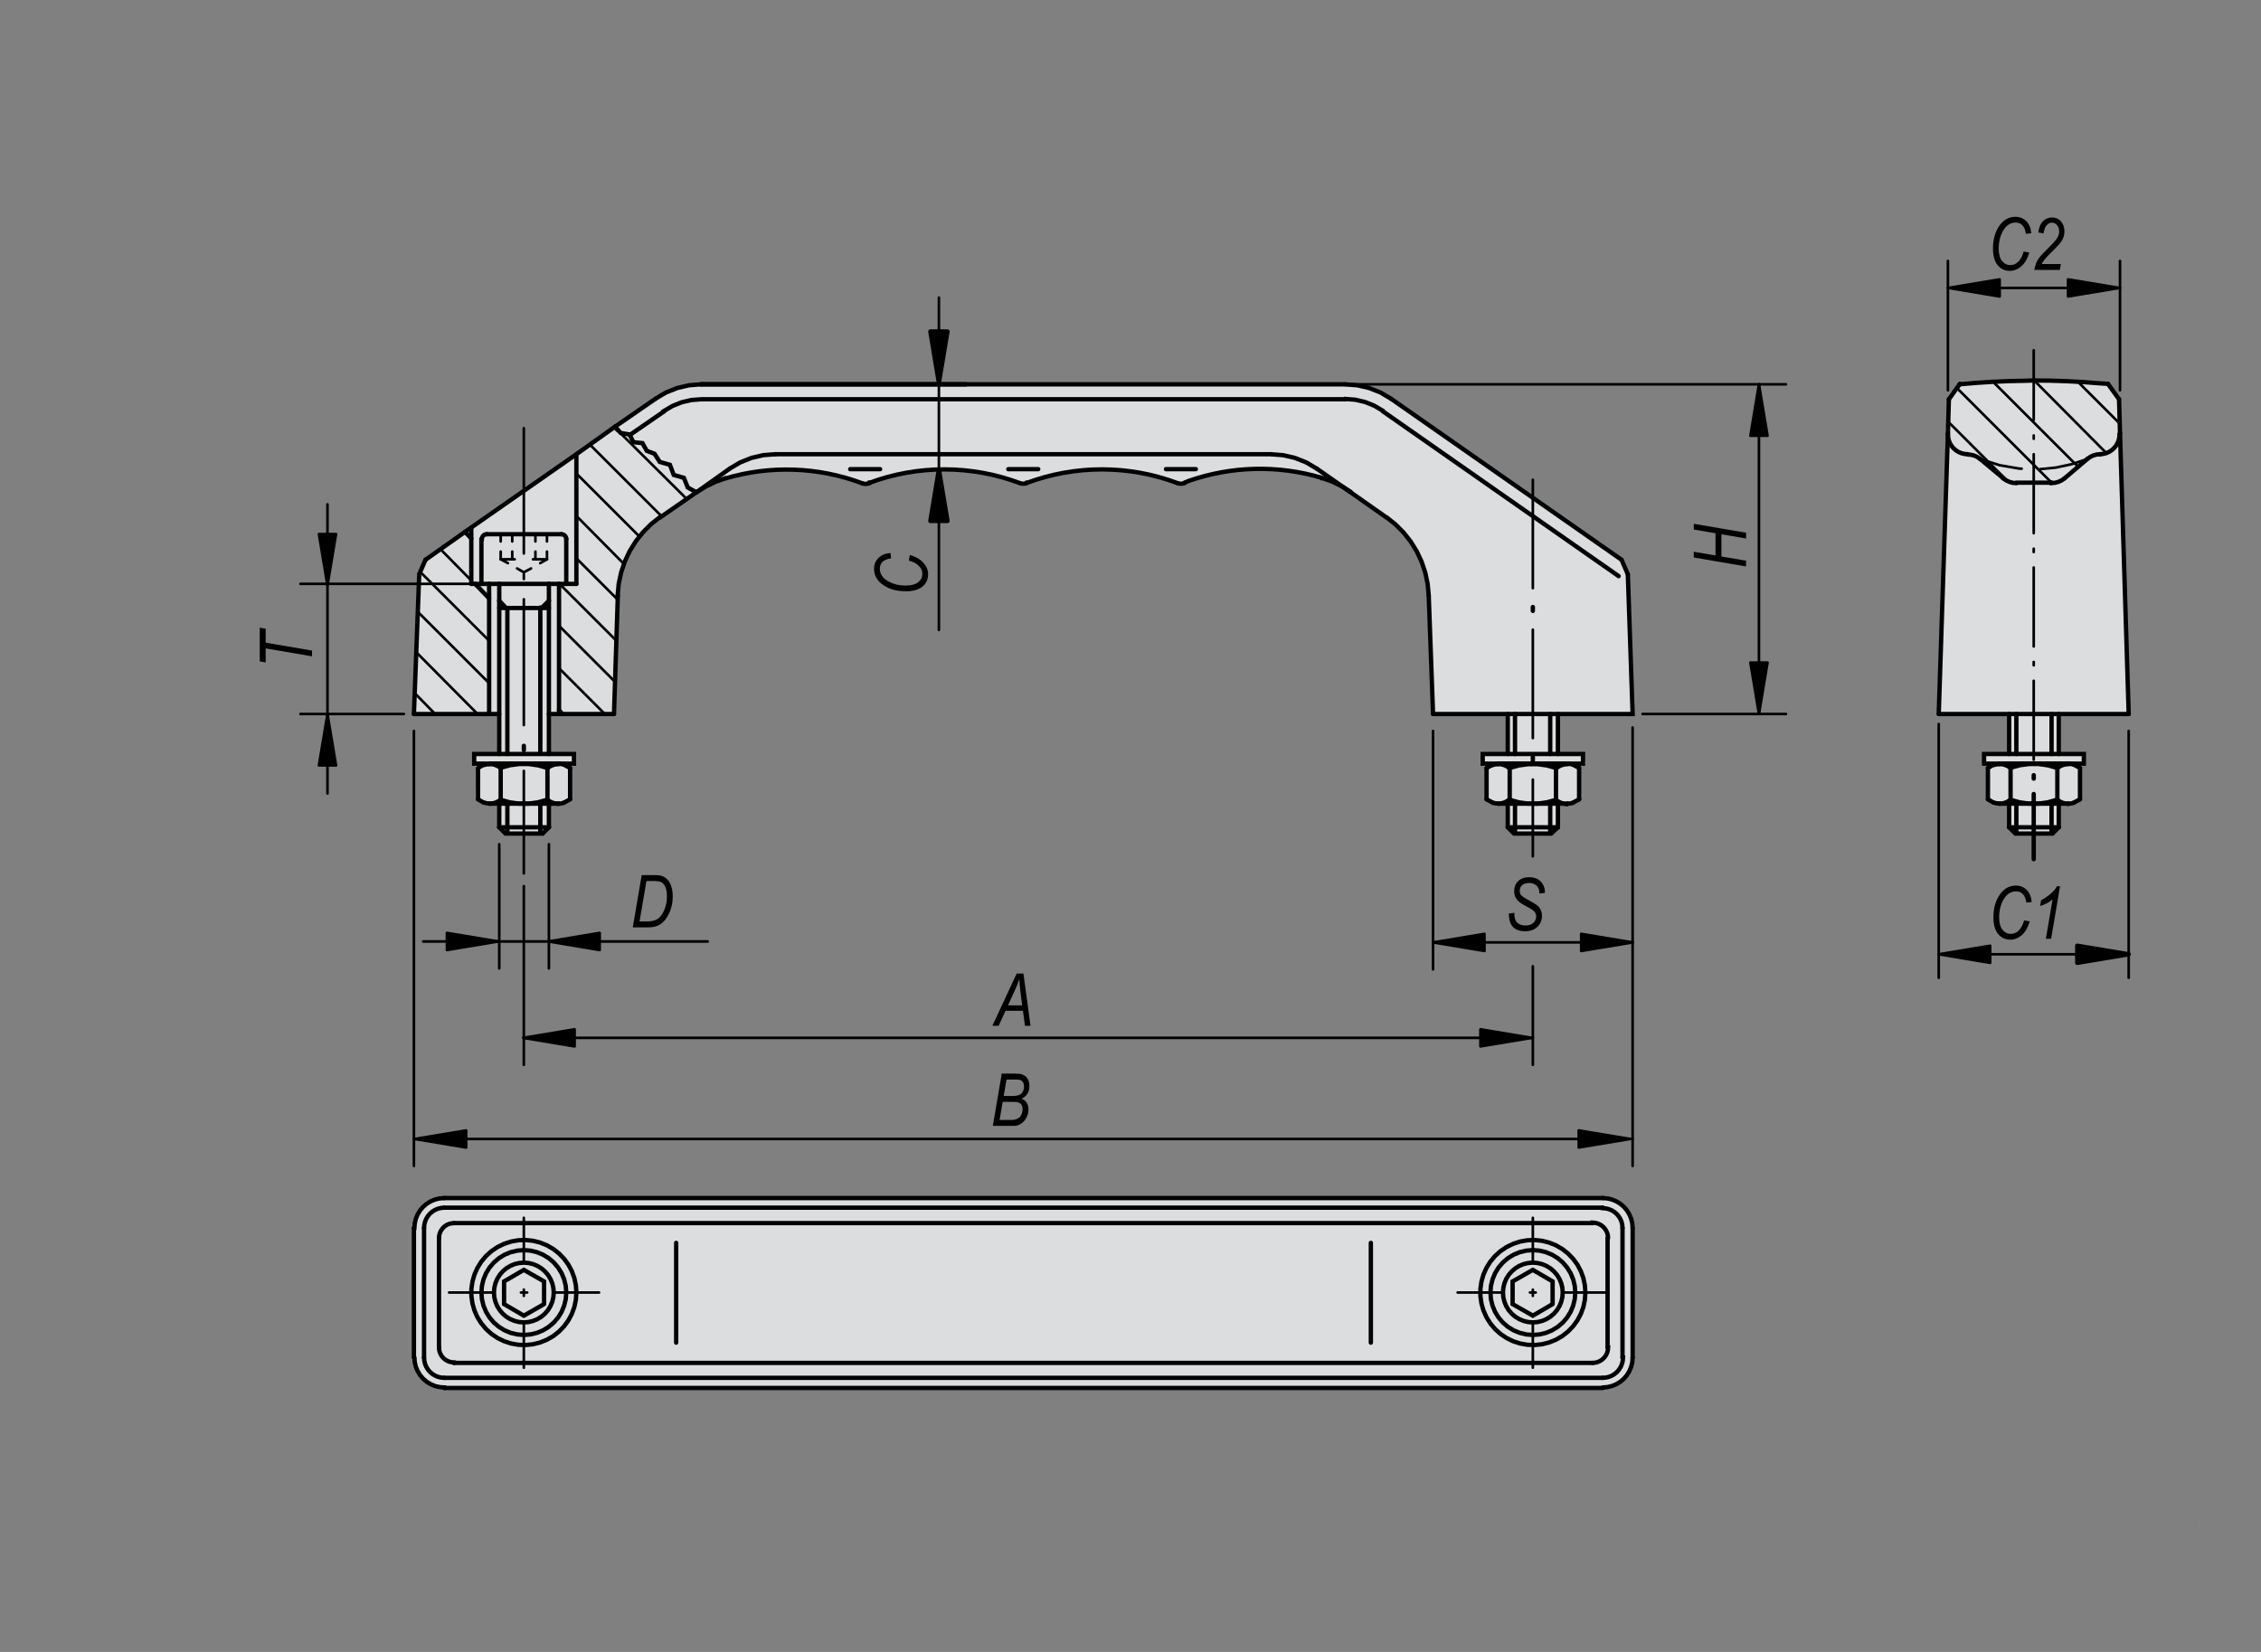 <?xml version="1.0" encoding="utf-8"?>
<!-- Generator: Adobe Illustrator 16.0.3, SVG Export Plug-In . SVG Version: 6.00 Build 0)  -->
<!DOCTYPE svg PUBLIC "-//W3C//DTD SVG 1.1//EN" "http://www.w3.org/Graphics/SVG/1.1/DTD/svg11.dtd">
<svg version="1.1" id="K0200-06916-100051" xmlns="http://www.w3.org/2000/svg" xmlns:xlink="http://www.w3.org/1999/xlink" x="0px"
	 y="0px" width="650px" height="475px" viewBox="0 0 650 475" enable-background="new 0 0 650 475" xml:space="preserve">
<rect x="0" y="0" width="650" height="475" fill="#808080" stroke="none"/>
<polygon fill="#FFFFFF" points="122.845,160.823 135.313,151.9 145.214,145.057 160.735,133.933 175.038,123.789 185.059,117.064 
	193.617,112.052 197.528,110.832 203.395,110.832 242.142,110.096 291.523,110.709 349.948,110.216 388.454,110.586 391.14,111.074 
	394.565,111.808 398.844,113.886 411.185,122.319 440.767,143.1 465.948,160.944 467.536,163.998 468.757,185.025 469.613,205.436 
	447.854,205.19 447.854,216.561 455.189,216.685 455.68,219.615 453.724,219.982 454.212,229.519 452.379,230.738 447.614,230.859 
	447.854,237.584 445.78,239.539 440.52,239.779 435.266,239.66 433.068,237.584 433.068,231.474 427.321,229.638 426.957,220.47 
	426.098,219.128 425.976,217.05 433.068,216.438 433.434,205.436 411.797,205.07 411.185,174.392 410.456,168.645 409.597,164.123 
	408.376,160.579 406.667,157.4 404.832,154.71 402.388,152.021 396.518,147.622 389.064,142.366 381.361,137.477 376.96,136.986 
	371.831,135.766 366.453,135.278 361.928,134.663 357.162,135.032 352.515,135.399 347.625,136.498 343.836,137.597 340.05,138.943 
	334.793,137.722 327.946,136.012 319.39,135.153 311.326,135.278 303.992,136.498 299.102,137.477 294.455,139.066 287.981,137.232 
	280.648,135.399 273.188,135.153 265.121,135.644 256.565,136.865 249.107,139.31 240.063,136.621 231.63,135.52 221.363,135.278 
	212.684,136.378 204.006,138.943 198.995,142.853 187.139,150.434 183.596,155.077 180.784,158.378 179.195,162.291 
	177.726,168.158 177.605,171.947 176.383,205.436 157.68,205.314 157.68,216.561 164.527,216.806 165.013,219.738 163.547,219.982 
	164.16,229.882 162.083,230.496 157.68,230.982 157.68,238.072 155.848,239.539 145.581,239.779 143.501,238.44 143.258,231.593 
	136.901,229.882 137.147,220.595 135.924,219.615 136.047,216.561 143.501,216.561 143.501,205.19 118.934,205.557 119.543,182.581 
	120.4,164.613 "/>
<polyline fill="#FFFFFF" points="563.814,110.586 582.39,109.61 588.26,109.487 597.176,109.854 605.861,110.344 609.036,114.743 
	609.526,126.232 611.601,182.825 612.095,205.438 591.925,205.438 591.925,216.562 598.89,217.172 599.256,219.86 598.039,220.351 
	598.157,230.13 595.47,231.104 591.925,230.859 591.804,237.464 589.97,239.539 579.333,239.781 577.135,237.828 577.747,231.472 
	574.446,231.104 571.636,230.005 571.512,220.837 570.413,219.371 570.167,216.927 577.135,216.562 577.747,205.684 
	557.209,204.949 558.431,163.022 560.145,120.732 560.023,114.618 563.814,110.219 "/>
<polygon fill="#FFFFFF" points="366.083,344.316 447.491,344.681 462.035,344.316 465.09,345.662 467.781,347.984 469.125,350.306 
	469.492,354.218 469.369,390.64 468.878,393.453 467.045,396.265 464.478,398.223 460.448,399.444 364.008,398.955 256.811,399.444 
	163.547,399.2 127.123,398.955 123.702,398.223 121.378,396.265 119.302,393.575 118.933,390.765 118.689,353.24 119.302,350.306 
	121.134,347.742 123.702,345.539 126.635,344.681 169.17,344.563 208.651,344.44 264.755,344.193 320.126,344.316 "/>
<polygon fill="#DCDDDE" points="122.845,160.823 135.313,151.9 145.214,145.057 160.735,133.933 175.038,123.789 185.059,117.064 
	193.617,112.052 197.528,110.832 203.395,110.832 242.142,110.096 291.523,110.709 349.948,110.216 388.454,110.586 391.14,111.074 
	394.565,111.808 398.844,113.886 411.185,122.319 440.767,143.1 465.948,160.944 467.536,163.998 468.757,185.025 469.613,205.436 
	447.854,205.19 447.854,216.561 455.189,216.685 455.68,219.615 453.724,219.982 454.212,229.519 452.379,230.738 447.614,230.859 
	447.854,237.584 445.78,239.539 440.52,239.779 435.266,239.66 433.068,237.584 433.068,231.474 427.321,229.638 426.957,220.47 
	426.098,219.128 425.976,217.05 433.068,216.438 433.434,205.436 411.797,205.07 411.185,174.392 410.456,168.645 409.597,164.123 
	408.376,160.579 406.667,157.4 404.832,154.71 402.388,152.021 396.518,147.622 389.064,142.366 381.361,137.477 376.96,136.986 
	371.831,135.766 366.453,135.278 361.928,134.663 357.162,135.032 352.515,135.399 347.625,136.498 343.836,137.597 340.05,138.943 
	334.793,137.722 327.946,136.012 319.39,135.153 311.326,135.278 303.992,136.498 299.102,137.477 294.455,139.066 287.981,137.232 
	280.648,135.399 273.188,135.153 265.121,135.644 256.565,136.865 249.107,139.31 240.063,136.621 231.63,135.52 221.363,135.278 
	212.684,136.378 204.006,138.943 198.995,142.853 187.139,150.434 183.596,155.077 180.784,158.378 179.195,162.291 
	177.726,168.158 177.605,171.947 176.383,205.436 157.68,205.314 157.68,216.561 164.527,216.806 165.013,219.738 163.547,219.982 
	164.16,229.882 162.083,230.496 157.68,230.982 157.68,238.072 155.848,239.539 145.581,239.779 143.501,238.44 143.258,231.593 
	136.901,229.882 137.147,220.595 135.924,219.615 136.047,216.561 143.501,216.561 143.501,205.19 118.934,205.557 119.543,182.581 
	120.4,164.613 "/>
<polyline fill="#DCDDDE" points="563.814,110.586 582.39,109.61 588.26,109.487 597.176,109.854 605.861,110.344 609.036,114.743 
	609.526,126.232 611.601,182.825 612.095,205.438 591.925,205.438 591.925,216.562 598.89,217.172 599.256,219.86 598.039,220.351 
	598.157,230.13 595.47,231.104 591.925,230.859 591.804,237.464 589.97,239.539 579.333,239.781 577.135,237.828 577.747,231.472 
	574.446,231.104 571.636,230.005 571.512,220.837 570.413,219.371 570.167,216.927 577.135,216.562 577.747,205.684 
	557.209,204.949 558.431,163.022 560.145,120.732 560.023,114.618 563.814,110.219 "/>
<polygon fill="#DCDDDE" points="366.083,344.316 447.491,344.681 462.035,344.316 465.09,345.662 467.781,347.984 469.125,350.306 
	469.492,354.218 469.369,390.64 468.878,393.453 467.045,396.265 464.478,398.223 460.448,399.444 364.008,398.955 256.811,399.444 
	163.547,399.2 127.123,398.955 123.702,398.223 121.378,396.265 119.302,393.575 118.933,390.765 118.689,353.24 119.302,350.306 
	121.134,347.742 123.702,345.539 126.635,344.681 169.17,344.563 208.651,344.44 264.755,344.193 320.126,344.316 "/>
<line fill="none" stroke="#000000" stroke-width="1.25" stroke-linecap="round" stroke-miterlimit="1.5" x1="399.921" y1="114.667" x2="466.167" y2="160.959"/>
<polyline fill="none" stroke="#000000" stroke-width="1.25" stroke-linecap="round" stroke-miterlimit="1.5" points="
	467.974,165.114 469.354,205.306 411.98,205.306 "/>
<line fill="none" stroke="#000000" stroke-width="1.25" stroke-linecap="round" stroke-miterlimit="1.5" x1="386.752" y1="110.509" x2="201.596" y2="110.509"/>
<line fill="none" stroke="#000000" stroke-width="1.25" stroke-linecap="round" stroke-miterlimit="1.5" x1="176.511" y1="205.306" x2="177.618" y2="171.212"/>
<line fill="none" stroke="#000000" stroke-width="1.25" stroke-linecap="round" stroke-miterlimit="1.5" x1="411.98" y1="205.306" x2="410.731" y2="171.212"/>
<line fill="none" stroke="#000000" stroke-width="1.25" stroke-linecap="round" stroke-miterlimit="1.5" x1="222.938" y1="130.605" x2="365.414" y2="130.605"/>
<polyline fill="none" stroke="#000000" stroke-width="1.25" stroke-linecap="round" stroke-miterlimit="1.5" points="
	189.816,148.622 187.206,150.682 184.853,153.029 182.788,155.633 181.035,158.456 179.621,161.464 178.563,164.616 
	177.873,167.865 177.564,171.175 177.62,171.212 "/>
<polyline fill="none" stroke="#000000" stroke-width="1.25" stroke-linecap="round" stroke-miterlimit="1.5" points="
	410.731,171.212 410.425,167.907 409.745,164.662 408.691,161.518 407.286,158.515 405.537,155.693 403.478,153.093 401.13,150.748 
	398.535,148.689 398.535,148.759 "/>
<polyline fill="none" stroke="#000000" stroke-width="1.25" stroke-linecap="round" stroke-miterlimit="1.5" points="
	222.938,130.605 219.441,130.872 216.02,131.671 212.764,132.978 209.743,134.767 209.771,134.765 "/>
<polyline fill="none" stroke="#000000" stroke-width="1.25" stroke-linecap="round" stroke-miterlimit="1.5" points="
	378.578,134.765 375.557,132.979 372.301,131.674 368.884,130.883 365.388,130.621 365.414,130.605 "/>
<polyline fill="none" stroke="#000000" stroke-width="1.25" stroke-linecap="round" stroke-miterlimit="1.5" points="
	201.596,110.509 198.098,110.777 194.676,111.575 191.419,112.882 188.4,114.67 188.429,114.667 "/>
<polyline fill="none" stroke="#000000" stroke-width="1.25" stroke-linecap="round" stroke-miterlimit="1.5" points="
	399.921,114.667 396.9,112.882 393.645,111.581 390.223,110.787 386.726,110.522 386.752,110.509 "/>
<path fill="none" stroke="#000000" stroke-width="1.25" stroke-linecap="round" stroke-miterlimit="1.5" d="M247.747,138.919
	c-12.582-4.693-26.347-5.165-39.218-1.345l-0.005-0.04"/>
<path fill="none" stroke="#000000" stroke-width="1.25" stroke-linecap="round" stroke-miterlimit="1.5" d="M293.206,138.919
	c-13.969-5.246-29.363-5.267-43.345-0.063l-0.033-0.074"/>
<path fill="none" stroke="#000000" stroke-width="1.25" stroke-linecap="round" stroke-miterlimit="1.5" d="M338.525,138.919
	c-13.97-5.246-29.363-5.267-43.344-0.063l-0.036-0.074"/>
<path fill="none" stroke="#000000" stroke-width="1.25" stroke-linecap="round" stroke-miterlimit="1.5" d="M379.965,137.396
	c-12.588-3.747-26.032-3.413-38.418,0.953l-0.947,0.433"/>
<polyline fill="none" stroke="#000000" stroke-width="1.25" stroke-linecap="round" stroke-miterlimit="1.5" points="
	247.747,138.919 248.153,139.051 248.573,139.122 249.001,139.13 249.425,139.081 249.836,138.968 249.827,138.782 "/>
<polyline fill="none" stroke="#000000" stroke-width="1.25" stroke-linecap="round" stroke-miterlimit="1.5" points="
	293.206,138.919 293.611,139.032 294.027,139.081 294.447,139.073 294.86,139.004 295.262,138.877 295.147,138.782 "/>
<polyline fill="none" stroke="#000000" stroke-width="1.25" stroke-linecap="round" stroke-miterlimit="1.5" points="
	338.525,138.919 339.023,139.047 339.53,139.084 340.041,139.034 340.532,138.897 340.604,138.782 "/>
<polyline fill="none" stroke="#000000" stroke-width="1.25" stroke-linecap="round" stroke-miterlimit="1.5" points="
	208.524,137.534 205.703,138.54 202.999,139.836 200.446,141.405 200.208,141.555 "/>
<polyline fill="none" stroke="#000000" stroke-width="1.25" stroke-linecap="round" stroke-miterlimit="1.5" points="
	388.275,141.415 385.725,139.82 383.021,138.501 380.192,137.473 379.965,137.534 "/>
<polyline fill="none" stroke="#000000" stroke-width="1.25" stroke-linecap="round" stroke-miterlimit="1.5" points="
	386.752,114.805 201.596,114.805 198.749,115.023 195.97,115.67 193.32,116.735 190.865,118.19 190.924,118.272 "/>
<polyline fill="none" stroke="#000000" stroke-width="1.25" stroke-linecap="round" stroke-miterlimit="1.5" points="
	397.566,118.132 395.097,116.668 392.439,115.595 389.642,114.938 386.787,114.716 386.752,114.805 "/>
<line fill="none" stroke="#000000" stroke-width="1.25" stroke-linecap="round" stroke-miterlimit="1.5" x1="397.566" y1="118.272" x2="465.336" y2="165.668"/>
<line fill="none" stroke="#000000" stroke-width="1.25" stroke-linecap="round" stroke-miterlimit="1.5" x1="466.167" y1="160.958" x2="467.974" y2="165.114"/>
<polyline fill="none" stroke="#000000" stroke-width="1.25" stroke-linecap="round" stroke-miterlimit="1.5" points="
	122.321,160.958 120.52,165.114 118.993,205.306 "/>
<polyline fill="none" stroke="#000000" stroke-width="1.25" stroke-linecap="round" stroke-miterlimit="1.5" points="
	189.816,148.761 200.209,141.553 209.772,134.765 "/>
<polyline fill="none" stroke="#000000" stroke-width="1.25" stroke-linecap="round" stroke-miterlimit="1.5" points="
	398.535,148.761 388.275,141.553 378.578,134.765 "/>
<line fill="none" stroke="#000000" stroke-width="1.25" stroke-linecap="round" stroke-miterlimit="1.5" x1="181.083" y1="125.063" x2="190.924" y2="118.272"/>
<line fill="none" stroke="#000000" stroke-width="1.25" stroke-linecap="round" stroke-miterlimit="1.5" x1="176.788" y1="122.705" x2="188.428" y2="114.667"/>
<line fill="none" stroke="#000000" stroke-width="1.25" stroke-linecap="round" stroke-miterlimit="1.5" x1="135.487" y1="151.67" x2="135.487" y2="167.886"/>
<line fill="none" stroke="#000000" stroke-width="1.25" stroke-linecap="round" stroke-miterlimit="1.5" x1="165.7" y1="130.605" x2="165.7" y2="167.888"/>
<line fill="none" stroke="#000000" stroke-width="1.25" stroke-linecap="round" stroke-miterlimit="1.5" x1="140.615" y1="205.306" x2="140.615" y2="167.888"/>
<line fill="none" stroke="#000000" stroke-width="1.25" stroke-linecap="round" stroke-miterlimit="1.5" x1="160.71" y1="205.306" x2="160.71" y2="167.888"/>
<polyline fill="none" stroke="#000000" stroke-width="1.25" stroke-linecap="round" stroke-miterlimit="1.5" points="
	118.995,205.306 140.616,205.306 143.526,205.306 "/>
<polyline fill="none" stroke="#000000" stroke-width="1.25" stroke-linecap="round" stroke-miterlimit="1.5" points="157.8,205.306 
	160.709,205.306 176.51,205.306 "/>
<polyline fill="none" stroke="#000000" stroke-width="1.25" stroke-linecap="round" stroke-miterlimit="1.5" points="
	122.321,160.958 135.487,151.673 165.7,130.605 176.787,122.703 "/>
<line fill="none" stroke="#000000" stroke-width="1.25" stroke-linecap="round" stroke-miterlimit="1.5" x1="135.487" y1="167.886" x2="138.396" y2="167.886"/>
<line fill="none" stroke="#000000" stroke-width="1.25" stroke-linecap="round" stroke-miterlimit="1.5" x1="162.789" y1="167.886" x2="165.699" y2="167.886"/>
<line fill="none" stroke="#000000" stroke-width="1.25" stroke-linecap="round" stroke-miterlimit="1.5" x1="557.354" y1="205.306" x2="611.962" y2="205.306"/>
<path fill="none" stroke="#000000" stroke-width="1.25" stroke-linecap="round" stroke-miterlimit="1.5" d="M584.662,109.402
	c6.368,0,12.735,0.276,19.079,0.832l2.261,0.136"/>
<line fill="none" stroke="#000000" stroke-width="1.25" stroke-linecap="round" stroke-miterlimit="1.5" x1="563.457" y1="110.37" x2="560.27" y2="114.805"/>
<line fill="none" stroke="#000000" stroke-width="1.25" stroke-linecap="round" stroke-miterlimit="1.5" x1="606.001" y1="110.37" x2="609.192" y2="114.805"/>
<path fill="none" stroke="#000000" stroke-width="1.25" stroke-linecap="round" stroke-miterlimit="1.5" d="M563.316,110.509
	c6.337-0.621,12.7-0.964,19.07-1.031l2.275-0.076"/>
<line fill="none" stroke="#000000" stroke-width="1.25" stroke-linecap="round" stroke-miterlimit="1.5" x1="569.274" y1="131.991" x2="575.931" y2="137.536"/>
<line fill="none" stroke="#000000" stroke-width="1.25" stroke-linecap="round" stroke-miterlimit="1.5" x1="579.669" y1="138.782" x2="589.79" y2="138.782"/>
<line fill="none" stroke="#000000" stroke-width="1.25" stroke-linecap="round" stroke-miterlimit="1.5" x1="593.531" y1="137.534" x2="600.042" y2="131.991"/>
<polyline fill="none" stroke="#000000" stroke-width="1.25" stroke-linecap="round" stroke-miterlimit="1.5" points="
	593.531,137.534 592.703,138.118 591.787,138.546 590.811,138.812 589.8,138.902 589.79,138.782 "/>
<polyline fill="none" stroke="#000000" stroke-width="1.25" stroke-linecap="round" stroke-miterlimit="1.5" points="
	579.669,138.919 578.661,138.831 577.679,138.567 576.758,138.141 575.931,137.562 575.931,137.534 "/>
<polyline fill="none" stroke="#000000" stroke-width="1.25" stroke-linecap="round" stroke-miterlimit="1.5" points="
	557.354,205.306 559.991,124.644 560.27,114.805 "/>
<polyline fill="none" stroke="#000000" stroke-width="1.25" stroke-linecap="round" stroke-miterlimit="1.5" points="
	609.192,114.805 609.468,124.644 611.962,205.306 "/>
<polyline fill="none" stroke="#000000" stroke-width="1.25" stroke-linecap="round" stroke-miterlimit="1.5" points="
	565.673,130.605 564.782,130.533 563.915,130.327 563.092,129.986 562.332,129.519 561.655,128.942 561.077,128.263 560.61,127.503 
	560.27,126.68 560.061,125.812 559.991,124.922 559.991,124.644 "/>
<polyline fill="none" stroke="#000000" stroke-width="1.25" stroke-linecap="round" stroke-miterlimit="1.5" points="
	603.785,130.605 604.671,130.514 605.534,130.288 606.348,129.922 607.099,129.438 607.761,128.844 608.327,128.15 608.771,127.38 
	609.095,126.546 609.281,125.673 609.327,124.785 609.468,124.644 "/>
<line fill="none" stroke="#000000" stroke-width="1.25" stroke-linecap="round" stroke-miterlimit="1.5" x1="603.785" y1="130.605" x2="603.785" y2="130.605"/>
<polyline fill="none" stroke="#000000" stroke-width="1.25" stroke-linecap="round" stroke-miterlimit="1.5" points="
	603.785,130.605 603.646,130.605 602.686,130.708 601.755,130.977 600.886,131.396 600.102,131.959 600.042,131.993 "/>
<polyline fill="none" stroke="#000000" stroke-width="1.25" stroke-linecap="round" stroke-miterlimit="1.5" points="
	569.274,131.991 568.496,131.444 567.632,131.035 566.717,130.779 565.771,130.681 565.673,130.605 "/>
<line fill="none" stroke="#000000" stroke-width="1.25" stroke-linecap="round" stroke-miterlimit="1.5" x1="127.726" y1="344.492" x2="460.761" y2="344.492"/>
<line fill="none" stroke="#000000" stroke-width="1.25" stroke-linecap="round" stroke-miterlimit="1.5" x1="127.726" y1="399.096" x2="460.761" y2="399.096"/>
<line fill="none" stroke="#000000" stroke-width="1.25" stroke-linecap="round" stroke-miterlimit="1.5" x1="118.995" y1="353.086" x2="118.995" y2="390.366"/>
<line fill="none" stroke="#000000" stroke-width="1.25" stroke-linecap="round" stroke-miterlimit="1.5" x1="469.354" y1="353.086" x2="469.354" y2="390.366"/>
<line fill="none" stroke="#000000" stroke-width="1.25" stroke-linecap="round" stroke-miterlimit="1.5" x1="121.905" y1="353.086" x2="121.905" y2="390.366"/>
<line fill="none" stroke="#000000" stroke-width="1.25" stroke-linecap="round" stroke-miterlimit="1.5" x1="127.726" y1="396.183" x2="460.761" y2="396.183"/>
<line fill="none" stroke="#000000" stroke-width="1.25" stroke-linecap="round" stroke-miterlimit="1.5" x1="466.444" y1="390.366" x2="466.444" y2="353.086"/>
<line fill="none" stroke="#000000" stroke-width="1.25" stroke-linecap="round" stroke-miterlimit="1.5" x1="460.761" y1="347.261" x2="127.726" y2="347.261"/>
<line fill="none" stroke="#000000" stroke-width="1.25" stroke-linecap="round" stroke-miterlimit="1.5" x1="130.497" y1="391.889" x2="457.851" y2="391.889"/>
<line fill="none" stroke="#000000" stroke-width="1.25" stroke-linecap="round" stroke-miterlimit="1.5" x1="462.149" y1="387.455" x2="462.149" y2="355.992"/>
<line fill="none" stroke="#000000" stroke-width="1.25" stroke-linecap="round" stroke-miterlimit="1.5" x1="457.851" y1="351.697" x2="130.497" y2="351.697"/>
<line fill="none" stroke="#000000" stroke-width="1.25" stroke-linecap="round" stroke-miterlimit="1.5" x1="126.201" y1="355.994" x2="126.201" y2="387.455"/>
<polyline fill="none" stroke="#000000" stroke-width="1.25" stroke-linecap="round" stroke-miterlimit="1.5" points="
	127.726,344.492 126.381,344.597 125.071,344.91 123.825,345.429 122.674,346.134 121.651,347.007 120.774,348.029 120.069,349.185 
	119.554,350.427 119.239,351.74 119.133,353.086 118.993,353.086 "/>
<polyline fill="none" stroke="#000000" stroke-width="1.25" stroke-linecap="round" stroke-miterlimit="1.5" points="
	119.134,390.366 119.238,391.709 119.553,393.021 120.071,394.265 120.773,395.416 121.649,396.438 122.675,397.317 
	123.826,398.019 125.07,398.539 126.379,398.853 127.728,398.955 127.728,399.098 "/>
<polyline fill="none" stroke="#000000" stroke-width="1.25" stroke-linecap="round" stroke-miterlimit="1.5" points="
	460.761,398.955 462.106,398.853 463.418,398.539 464.662,398.021 465.816,397.317 466.837,396.44 467.712,395.416 468.417,394.265 
	468.934,393.021 469.25,391.709 469.354,390.368 "/>
<polyline fill="none" stroke="#000000" stroke-width="1.25" stroke-linecap="round" stroke-miterlimit="1.5" points="
	469.354,353.086 469.25,351.74 468.934,350.427 468.417,349.185 467.712,348.033 466.837,347.007 465.816,346.134 464.662,345.429 
	463.418,344.91 462.106,344.597 460.761,344.492 "/>
<polyline fill="none" stroke="#000000" stroke-width="1.25" stroke-linecap="round" stroke-miterlimit="1.5" points="
	127.726,347.261 126.816,347.334 125.927,347.548 125.083,347.899 124.304,348.375 123.609,348.968 123.018,349.662 122.54,350.442 
	122.191,351.285 121.978,352.172 121.905,353.086 "/>
<polyline fill="none" stroke="#000000" stroke-width="1.25" stroke-linecap="round" stroke-miterlimit="1.5" points="
	121.905,390.366 121.978,391.274 122.189,392.166 122.54,393.008 123.018,393.785 123.611,394.483 124.304,395.077 125.082,395.553 
	125.927,395.903 126.816,396.114 127.726,396.187 "/>
<polyline fill="none" stroke="#000000" stroke-width="1.25" stroke-linecap="round" stroke-miterlimit="1.5" points="
	460.761,396.183 461.673,396.114 462.562,395.901 463.405,395.553 464.182,395.077 464.878,394.483 465.472,393.785 465.948,393.01 
	466.3,392.164 466.513,391.278 466.583,390.366 466.444,390.366 "/>
<polyline fill="none" stroke="#000000" stroke-width="1.25" stroke-linecap="round" stroke-miterlimit="1.5" points="
	466.444,353.086 466.375,352.193 466.163,351.326 465.825,350.506 465.358,349.744 464.78,349.067 464.102,348.486 463.341,348.022 
	462.519,347.681 461.652,347.47 460.761,347.4 460.761,347.261 "/>
<polyline fill="none" stroke="#000000" stroke-width="1.25" stroke-linecap="round" stroke-miterlimit="1.5" points="
	462.289,355.994 462.235,355.3 462.072,354.623 461.806,353.983 461.441,353.386 460.986,352.86 460.46,352.404 459.867,352.041 
	459.224,351.777 458.545,351.613 457.851,351.56 457.851,351.697 "/>
<polyline fill="none" stroke="#000000" stroke-width="1.25" stroke-linecap="round" stroke-miterlimit="1.5" points="
	457.851,391.889 458.545,391.836 459.224,391.672 459.867,391.407 460.46,391.041 460.986,390.588 461.441,390.063 461.806,389.469 
	462.072,388.825 462.235,388.147 462.289,387.455 462.149,387.455 "/>
<polyline fill="none" stroke="#000000" stroke-width="1.25" stroke-linecap="round" stroke-miterlimit="1.5" points="
	126.201,387.455 126.253,388.125 126.412,388.785 126.668,389.407 127.02,389.979 127.462,390.494 127.972,390.93 128.547,391.282 
	129.169,391.541 129.825,391.7 130.497,391.754 130.497,391.89 "/>
<polyline fill="none" stroke="#000000" stroke-width="1.25" stroke-linecap="round" stroke-miterlimit="1.5" points="
	130.497,351.697 129.825,351.754 129.169,351.91 128.547,352.166 127.972,352.519 127.462,352.955 127.02,353.472 126.668,354.043 
	126.412,354.666 126.253,355.322 126.201,355.996 "/>
<polyline fill="none" stroke="#000000" stroke-width="1.25" stroke-linecap="round" stroke-miterlimit="1.5" points="165.7,371.655 
	165.552,369.552 165.113,367.492 164.394,365.509 163.403,363.649 162.167,361.947 160.702,360.429 159.042,359.131 
	157.217,358.076 155.261,357.285 153.216,356.777 151.122,356.558 149.013,356.631 146.941,356.996 144.934,357.649 143.04,358.572 
	141.293,359.75 139.726,361.158 138.372,362.776 137.256,364.563 136.399,366.488 135.817,368.513 135.523,370.601 135.523,372.711 
	135.817,374.795 136.399,376.819 137.256,378.748 138.372,380.533 139.726,382.149 141.293,383.563 143.04,384.737 144.934,385.662 
	146.941,386.313 149.013,386.681 151.122,386.752 153.216,386.533 155.261,386.022 157.217,385.233 159.042,384.183 
	160.702,382.885 162.167,381.364 163.403,379.662 164.394,377.801 165.113,375.819 165.552,373.758 165.7,371.655 "/>
<polyline fill="none" stroke="#000000" stroke-width="1.25" stroke-linecap="round" stroke-miterlimit="1.5" points="
	455.769,371.655 455.625,369.552 455.189,367.492 454.467,365.509 453.476,363.649 452.24,361.947 450.773,360.429 449.117,359.131 
	447.29,358.076 445.333,357.285 443.288,356.777 441.197,356.558 439.087,356.631 437.015,356.996 435.008,357.649 433.116,358.572 
	431.365,359.75 429.801,361.158 428.446,362.776 427.331,364.563 426.471,366.488 425.891,368.513 425.599,370.601 425.599,372.711 
	425.891,374.795 426.471,376.819 427.331,378.748 428.446,380.533 429.801,382.149 431.365,383.563 433.116,384.737 
	435.008,385.662 437.015,386.313 439.087,386.681 441.197,386.752 443.288,386.533 445.333,386.022 447.29,385.233 449.117,384.183 
	450.773,382.885 452.24,381.364 453.476,379.662 454.467,377.801 455.189,375.819 455.625,373.758 455.769,371.655 "/>
<polyline fill="none" stroke="#000000" stroke-width="1.25" stroke-linecap="round" stroke-miterlimit="1.5" points="
	162.789,371.655 162.64,369.746 162.191,367.884 161.46,366.117 160.46,364.487 159.216,363.029 157.762,361.787 156.131,360.787 
	154.363,360.056 152.503,359.61 150.595,359.459 148.688,359.61 146.824,360.056 145.055,360.787 143.425,361.787 141.97,363.029 
	140.728,364.487 139.728,366.117 138.995,367.884 138.548,369.746 138.397,371.655 138.548,373.562 138.995,375.424 
	139.728,377.192 140.728,378.824 141.97,380.278 143.425,381.522 145.055,382.522 146.824,383.254 148.688,383.701 150.595,383.853 
	152.503,383.701 154.363,383.254 156.131,382.522 157.762,381.522 159.216,380.278 160.46,378.824 161.46,377.192 162.191,375.424 
	162.64,373.562 162.789,371.655 "/>
<polyline fill="none" stroke="#000000" stroke-width="1.25" stroke-linecap="round" stroke-miterlimit="1.5" points="
	452.862,371.655 452.715,369.746 452.264,367.884 451.534,366.117 450.534,364.487 449.289,363.029 447.833,361.787 
	446.203,360.787 444.433,360.056 442.575,359.61 440.665,359.459 438.76,359.61 436.903,360.056 435.131,360.787 433.501,361.787 
	432.042,363.029 430.797,364.487 429.801,366.117 429.071,367.884 428.62,369.746 428.471,371.655 428.62,373.562 429.071,375.424 
	429.801,377.192 430.797,378.824 432.042,380.278 433.501,381.522 435.131,382.522 436.903,383.254 438.76,383.701 440.665,383.853 
	442.575,383.701 444.433,383.254 446.203,382.522 447.833,381.522 449.289,380.278 450.534,378.824 451.534,377.192 
	452.264,375.424 452.715,373.562 452.862,371.655 "/>
<line fill="none" stroke="#000000" stroke-width="1.25" stroke-linecap="round" stroke-miterlimit="1.5" x1="162.789" y1="167.886" x2="157.8" y2="167.886"/>
<line fill="none" stroke="#000000" stroke-width="1.25" stroke-linecap="round" stroke-miterlimit="1.5" x1="162.789" y1="167.886" x2="162.789" y2="154.996"/>
<line fill="none" stroke="#000000" stroke-width="1.25" stroke-linecap="round" stroke-miterlimit="1.5" x1="138.397" y1="167.886" x2="138.397" y2="154.996"/>
<line fill="none" stroke="#000000" stroke-width="1.25" stroke-linecap="round" stroke-miterlimit="1.5" x1="139.922" y1="153.612" x2="161.404" y2="153.612"/>
<polyline fill="none" stroke="#000000" stroke-width="1.25" stroke-linecap="round" stroke-miterlimit="1.5" points="
	162.789,154.996 162.774,154.78 162.723,154.569 162.64,154.368 162.524,154.181 162.383,154.018 162.217,153.876 162.033,153.763 
	161.833,153.681 161.621,153.63 161.403,153.612 "/>
<polyline fill="none" stroke="#000000" stroke-width="1.25" stroke-linecap="round" stroke-miterlimit="1.5" points="
	139.922,153.612 139.705,153.63 139.493,153.681 139.292,153.762 139.106,153.876 138.942,154.018 138.8,154.183 138.688,154.368 
	138.606,154.569 138.554,154.78 138.536,154.999 138.396,154.999 "/>
<polyline fill="none" stroke="#000000" stroke-width="1.25" stroke-linecap="round" stroke-miterlimit="1.5" points="157.8,167.886 
	143.527,167.886 138.398,167.886 "/>
<line fill="none" stroke="#000000" stroke-width="1.25" stroke-linecap="round" stroke-miterlimit="1.5" x1="157.8" y1="174.817" x2="143.527" y2="174.817"/>
<line fill="none" stroke="#000000" stroke-width="1.25" stroke-linecap="round" stroke-miterlimit="1.5" x1="140.753" y1="219.582" x2="160.573" y2="219.582"/>
<line fill="none" stroke="#000000" stroke-width="1.25" stroke-linecap="round" stroke-miterlimit="1.5" x1="163.898" y1="220.83" x2="163.898" y2="229.837"/>
<line fill="none" stroke="#000000" stroke-width="1.25" stroke-linecap="round" stroke-miterlimit="1.5" x1="137.428" y1="220.83" x2="137.428" y2="229.837"/>
<line fill="none" stroke="#000000" stroke-width="1.25" stroke-linecap="round" stroke-miterlimit="1.5" x1="157.384" y1="220.83" x2="157.384" y2="229.976"/>
<line fill="none" stroke="#000000" stroke-width="1.25" stroke-linecap="round" stroke-miterlimit="1.5" x1="143.941" y1="220.83" x2="143.941" y2="229.976"/>
<line fill="none" stroke="#000000" stroke-width="1.25" stroke-linecap="round" stroke-miterlimit="1.5" x1="162.097" y1="230.81" x2="163.898" y2="229.837"/>
<line fill="none" stroke="#000000" stroke-width="1.25" stroke-linecap="round" stroke-miterlimit="1.5" x1="139.091" y1="230.81" x2="137.426" y2="229.837"/>
<line fill="none" stroke="#000000" stroke-width="1.25" stroke-linecap="round" stroke-miterlimit="1.5" x1="162.097" y1="219.859" x2="163.898" y2="220.832"/>
<line fill="none" stroke="#000000" stroke-width="1.25" stroke-linecap="round" stroke-miterlimit="1.5" x1="139.091" y1="219.859" x2="137.426" y2="220.832"/>
<polyline fill="none" stroke="#000000" stroke-width="1.25" stroke-linecap="round" stroke-miterlimit="1.5" points="
	157.384,220.83 154.782,220.08 152.102,219.693 149.395,219.673 146.71,220.016 144.097,220.726 143.94,220.83 "/>
<polyline fill="none" stroke="#000000" stroke-width="1.25" stroke-linecap="round" stroke-miterlimit="1.5" points="
	160.572,219.719 159.727,219.791 158.905,220.003 158.134,220.355 157.433,220.832 157.384,220.83 "/>
<polyline fill="none" stroke="#000000" stroke-width="1.25" stroke-linecap="round" stroke-miterlimit="1.5" points="
	162.097,219.859 161.363,219.686 160.611,219.624 160.571,219.582 "/>
<polyline fill="none" stroke="#000000" stroke-width="1.25" stroke-linecap="round" stroke-miterlimit="1.5" points="
	143.941,220.83 143.236,220.345 142.461,219.988 141.638,219.765 140.788,219.689 140.755,219.582 "/>
<polyline fill="none" stroke="#000000" stroke-width="1.25" stroke-linecap="round" stroke-miterlimit="1.5" points="
	140.753,219.719 140.017,219.773 139.295,219.938 139.09,219.856 "/>
<polyline fill="none" stroke="#000000" stroke-width="1.25" stroke-linecap="round" stroke-miterlimit="1.5" points="
	157.384,229.976 158.089,230.46 158.862,230.816 159.688,231.041 160.538,231.115 160.572,231.085 "/>
<polyline fill="none" stroke="#000000" stroke-width="1.25" stroke-linecap="round" stroke-miterlimit="1.5" points="
	140.615,231.085 141.463,231.037 142.288,230.843 143.069,230.515 143.786,230.06 143.942,229.976 "/>
<polyline fill="none" stroke="#000000" stroke-width="1.25" stroke-linecap="round" stroke-miterlimit="1.5" points="
	160.572,231.085 161.308,231.029 162.029,230.863 162.099,230.81 "/>
<polyline fill="none" stroke="#000000" stroke-width="1.25" stroke-linecap="round" stroke-miterlimit="1.5" points="
	139.229,230.81 139.942,230.979 140.674,231.048 140.753,231.085 160.572,231.085 "/>
<polyline fill="none" stroke="#000000" stroke-width="1.25" stroke-linecap="round" stroke-miterlimit="1.5" points="
	143.941,229.976 146.542,230.705 149.216,231.074 151.918,231.08 154.596,230.716 157.199,229.994 157.386,229.976 "/>
<line fill="none" stroke="#000000" stroke-width="1.25" stroke-linecap="round" stroke-miterlimit="1.5" x1="430.687" y1="219.582" x2="450.647" y2="219.582"/>
<line fill="none" stroke="#000000" stroke-width="1.25" stroke-linecap="round" stroke-miterlimit="1.5" x1="453.97" y1="220.83" x2="453.97" y2="229.837"/>
<line fill="none" stroke="#000000" stroke-width="1.25" stroke-linecap="round" stroke-miterlimit="1.5" x1="427.361" y1="220.83" x2="427.361" y2="229.837"/>
<line fill="none" stroke="#000000" stroke-width="1.25" stroke-linecap="round" stroke-miterlimit="1.5" x1="447.321" y1="220.83" x2="447.321" y2="229.976"/>
<line fill="none" stroke="#000000" stroke-width="1.25" stroke-linecap="round" stroke-miterlimit="1.5" x1="434.014" y1="220.83" x2="434.014" y2="229.976"/>
<line fill="none" stroke="#000000" stroke-width="1.25" stroke-linecap="round" stroke-miterlimit="1.5" x1="452.17" y1="230.81" x2="453.97" y2="229.837"/>
<line fill="none" stroke="#000000" stroke-width="1.25" stroke-linecap="round" stroke-miterlimit="1.5" x1="429.165" y1="230.81" x2="427.361" y2="229.837"/>
<line fill="none" stroke="#000000" stroke-width="1.25" stroke-linecap="round" stroke-miterlimit="1.5" x1="452.17" y1="219.859" x2="453.97" y2="220.832"/>
<line fill="none" stroke="#000000" stroke-width="1.25" stroke-linecap="round" stroke-miterlimit="1.5" x1="429.165" y1="219.859" x2="427.361" y2="220.832"/>
<polyline fill="none" stroke="#000000" stroke-width="1.25" stroke-linecap="round" stroke-miterlimit="1.5" points="
	447.321,220.83 444.718,220.099 442.041,219.73 439.341,219.726 436.664,220.088 434.062,220.812 434.014,220.83 "/>
<polyline fill="none" stroke="#000000" stroke-width="1.25" stroke-linecap="round" stroke-miterlimit="1.5" points="
	450.647,219.719 449.799,219.791 448.978,220.003 448.208,220.355 447.506,220.832 447.321,220.83 "/>
<polyline fill="none" stroke="#000000" stroke-width="1.25" stroke-linecap="round" stroke-miterlimit="1.5" points="
	452.17,219.859 451.436,219.686 450.684,219.624 450.647,219.582 "/>
<polyline fill="none" stroke="#000000" stroke-width="1.25" stroke-linecap="round" stroke-miterlimit="1.5" points="
	433.875,220.83 433.176,220.345 432.397,219.988 431.571,219.765 430.721,219.689 430.687,219.582 "/>
<polyline fill="none" stroke="#000000" stroke-width="1.25" stroke-linecap="round" stroke-miterlimit="1.5" points="
	430.687,219.719 429.948,219.773 429.231,219.938 429.165,219.856 "/>
<polyline fill="none" stroke="#000000" stroke-width="1.25" stroke-linecap="round" stroke-miterlimit="1.5" points="
	447.321,229.976 448.024,230.482 448.805,230.863 449.638,231.105 450.503,231.203 450.647,231.085 "/>
<polyline fill="none" stroke="#000000" stroke-width="1.25" stroke-linecap="round" stroke-miterlimit="1.5" points="
	430.687,231.085 431.532,231.011 432.355,230.798 433.127,230.449 433.828,229.972 434.014,229.976 "/>
<polyline fill="none" stroke="#000000" stroke-width="1.25" stroke-linecap="round" stroke-miterlimit="1.5" points="
	450.647,231.085 451.382,231.029 452.102,230.863 452.17,230.81 "/>
<polyline fill="none" stroke="#000000" stroke-width="1.25" stroke-linecap="round" stroke-miterlimit="1.5" points="
	429.165,230.81 429.876,230.979 430.608,231.048 430.687,231.085 450.647,231.085 "/>
<polyline fill="none" stroke="#000000" stroke-width="1.25" stroke-linecap="round" stroke-miterlimit="1.5" points="
	434.014,229.976 436.612,230.705 439.291,231.074 441.994,231.08 444.667,230.716 447.269,229.994 447.321,229.976 "/>
<polyline fill="none" stroke="#000000" stroke-width="1.25" stroke-linecap="round" stroke-miterlimit="1.5" points="
	150.594,219.582 165.007,219.582 165.007,216.811 136.32,216.811 136.32,219.582 150.594,219.582 "/>
<polyline fill="none" stroke="#000000" stroke-width="1.25" stroke-linecap="round" stroke-miterlimit="1.5" points="
	440.665,219.582 455.083,219.582 455.083,216.811 426.252,216.811 426.252,219.582 440.665,219.582 "/>
<polyline fill="none" stroke="#000000" stroke-width="1.25" stroke-linecap="round" stroke-miterlimit="1.5" points="
	584.662,219.582 599.074,219.582 599.074,216.811 570.384,216.811 570.384,219.582 584.662,219.582 "/>
<line fill="none" stroke="#000000" stroke-width="1.25" stroke-linecap="round" stroke-miterlimit="1.5" x1="574.819" y1="219.582" x2="594.638" y2="219.582"/>
<line fill="none" stroke="#000000" stroke-width="1.25" stroke-linecap="round" stroke-miterlimit="1.5" x1="597.965" y1="220.83" x2="597.965" y2="229.837"/>
<line fill="none" stroke="#000000" stroke-width="1.25" stroke-linecap="round" stroke-miterlimit="1.5" x1="571.492" y1="220.83" x2="571.492" y2="229.837"/>
<line fill="none" stroke="#000000" stroke-width="1.25" stroke-linecap="round" stroke-miterlimit="1.5" x1="591.452" y1="220.83" x2="591.452" y2="229.976"/>
<line fill="none" stroke="#000000" stroke-width="1.25" stroke-linecap="round" stroke-miterlimit="1.5" x1="578.006" y1="220.83" x2="578.006" y2="229.976"/>
<line fill="none" stroke="#000000" stroke-width="1.25" stroke-linecap="round" stroke-miterlimit="1.5" x1="596.163" y1="230.81" x2="597.965" y2="229.837"/>
<line fill="none" stroke="#000000" stroke-width="1.25" stroke-linecap="round" stroke-miterlimit="1.5" x1="573.156" y1="230.81" x2="571.492" y2="229.837"/>
<line fill="none" stroke="#000000" stroke-width="1.25" stroke-linecap="round" stroke-miterlimit="1.5" x1="596.163" y1="219.859" x2="597.965" y2="220.832"/>
<line fill="none" stroke="#000000" stroke-width="1.25" stroke-linecap="round" stroke-miterlimit="1.5" x1="573.156" y1="219.859" x2="571.492" y2="220.832"/>
<polyline fill="none" stroke="#000000" stroke-width="1.25" stroke-linecap="round" stroke-miterlimit="1.5" points="
	591.452,220.83 588.845,220.08 586.167,219.693 583.459,219.673 580.773,220.016 578.164,220.726 578.006,220.83 "/>
<polyline fill="none" stroke="#000000" stroke-width="1.25" stroke-linecap="round" stroke-miterlimit="1.5" points="
	594.638,219.719 593.793,219.791 592.971,220.003 592.198,220.355 591.499,220.832 591.452,220.83 "/>
<polyline fill="none" stroke="#000000" stroke-width="1.25" stroke-linecap="round" stroke-miterlimit="1.5" points="
	596.163,219.859 595.429,219.686 594.677,219.624 594.638,219.582 "/>
<polyline fill="none" stroke="#000000" stroke-width="1.25" stroke-linecap="round" stroke-miterlimit="1.5" points="
	578.006,220.83 577.301,220.345 576.531,219.988 575.706,219.765 574.853,219.689 574.819,219.582 "/>
<polyline fill="none" stroke="#000000" stroke-width="1.25" stroke-linecap="round" stroke-miterlimit="1.5" points="
	574.819,219.719 574.081,219.773 573.359,219.938 573.156,219.856 "/>
<polyline fill="none" stroke="#000000" stroke-width="1.25" stroke-linecap="round" stroke-miterlimit="1.5" points="
	591.452,229.976 592.152,230.46 592.928,230.816 593.752,231.041 594.604,231.115 594.638,231.085 "/>
<polyline fill="none" stroke="#000000" stroke-width="1.25" stroke-linecap="round" stroke-miterlimit="1.5" points="
	574.679,231.085 575.526,231.037 576.355,230.843 577.135,230.515 577.851,230.06 578.006,229.976 "/>
<polyline fill="none" stroke="#000000" stroke-width="1.25" stroke-linecap="round" stroke-miterlimit="1.5" points="
	594.638,231.085 595.377,231.029 596.097,230.863 596.163,230.81 "/>
<polyline fill="none" stroke="#000000" stroke-width="1.25" stroke-linecap="round" stroke-miterlimit="1.5" points="
	573.295,230.81 574.009,230.979 574.737,231.048 574.819,231.085 594.638,231.085 "/>
<polyline fill="none" stroke="#000000" stroke-width="1.25" stroke-linecap="round" stroke-miterlimit="1.5" points="
	578.006,229.976 580.608,230.705 583.282,231.074 585.984,231.08 588.66,230.716 591.266,229.994 591.452,229.976 "/>
<polyline fill="none" stroke="#000000" stroke-width="0.75" stroke-linecap="round" stroke-miterlimit="1.5" points="
	569.274,131.991 574.79,133.755 580.493,134.739 581.193,134.765 "/>
<polyline fill="none" stroke="#000000" stroke-width="0.75" stroke-linecap="round" stroke-miterlimit="1.5" points="586.46,134.9 
	591.022,134.45 595.504,133.497 599.854,132.057 600.042,131.993 "/>
<line fill="none" stroke="#000000" stroke-width="0.75" stroke-linecap="round" stroke-miterlimit="1.5" x1="143.941" y1="153.612" x2="143.941" y2="155.693"/>
<line fill="none" stroke="#000000" stroke-width="0.75" stroke-linecap="round" stroke-miterlimit="1.5" x1="143.941" y1="158.6" x2="143.941" y2="160.819"/>
<line fill="none" stroke="#000000" stroke-width="0.75" stroke-linecap="round" stroke-miterlimit="1.5" x1="157.245" y1="153.612" x2="157.245" y2="155.693"/>
<line fill="none" stroke="#000000" stroke-width="0.75" stroke-linecap="round" stroke-miterlimit="1.5" x1="157.245" y1="158.6" x2="157.245" y2="160.819"/>
<line fill="none" stroke="#000000" stroke-width="0.75" stroke-linecap="round" stroke-miterlimit="1.5" x1="153.92" y1="153.612" x2="153.92" y2="155.693"/>
<line fill="none" stroke="#000000" stroke-width="0.75" stroke-linecap="round" stroke-miterlimit="1.5" x1="153.92" y1="158.6" x2="153.92" y2="160.819"/>
<line fill="none" stroke="#000000" stroke-width="0.75" stroke-linecap="round" stroke-miterlimit="1.5" x1="147.266" y1="153.612" x2="147.266" y2="155.693"/>
<line fill="none" stroke="#000000" stroke-width="0.75" stroke-linecap="round" stroke-miterlimit="1.5" x1="147.266" y1="158.6" x2="147.266" y2="160.819"/>
<line fill="none" stroke="#000000" stroke-width="0.75" stroke-linecap="round" stroke-miterlimit="1.5" x1="143.941" y1="160.819" x2="147.962" y2="160.819"/>
<line fill="none" stroke="#000000" stroke-width="0.75" stroke-linecap="round" stroke-miterlimit="1.5" x1="153.227" y1="160.819" x2="157.247" y2="160.819"/>
<line fill="none" stroke="#000000" stroke-width="0.75" stroke-linecap="round" stroke-miterlimit="1.5" x1="143.941" y1="160.819" x2="146.021" y2="161.927"/>
<line fill="none" stroke="#000000" stroke-width="0.75" stroke-linecap="round" stroke-miterlimit="1.5" x1="148.653" y1="163.451" x2="150.594" y2="164.558"/>
<line fill="none" stroke="#000000" stroke-width="0.75" stroke-linecap="round" stroke-miterlimit="1.5" x1="157.245" y1="160.819" x2="155.305" y2="161.927"/>
<line fill="none" stroke="#000000" stroke-width="0.75" stroke-linecap="round" stroke-miterlimit="1.5" x1="152.673" y1="163.451" x2="150.593" y2="164.558"/>
<line fill="none" stroke="#000000" stroke-width="1.25" stroke-linecap="round" stroke-miterlimit="1.5" x1="244.42" y1="134.9" x2="253.014" y2="134.9"/>
<line fill="none" stroke="#000000" stroke-width="1.25" stroke-linecap="round" stroke-miterlimit="1.5" x1="289.879" y1="134.9" x2="298.473" y2="134.9"/>
<line fill="none" stroke="#000000" stroke-width="1.25" stroke-linecap="round" stroke-miterlimit="1.5" x1="335.199" y1="134.9" x2="343.789" y2="134.9"/>
<polyline fill="none" stroke="#000000" stroke-width="1.25" stroke-linecap="round" stroke-miterlimit="1.5" points="
	176.788,122.705 178.452,124.509 180.947,124.922 "/>
<polyline fill="none" stroke="#000000" stroke-width="1.25" stroke-linecap="round" stroke-miterlimit="1.5" points="
	182.054,127.141 184.686,127.418 185.935,129.634 188.152,130.467 189.675,132.822 192.586,133.655 193.694,136.564 
	196.605,137.396 197.715,140.169 200.208,141.555 "/>
<polyline fill="none" stroke="#000000" stroke-width="1.25" stroke-linecap="round" stroke-miterlimit="1.5" points="
	180.946,124.922 181.083,125.063 182.054,127.142 "/>
<line fill="none" stroke="#000000" stroke-width="0.75" stroke-linecap="round" stroke-miterlimit="1.5" x1="119.271" y1="199.347" x2="125.093" y2="205.306"/>
<line fill="none" stroke="#000000" stroke-width="0.75" stroke-linecap="round" stroke-miterlimit="1.5" x1="137.289" y1="205.306" x2="119.688" y2="187.565"/>
<line fill="none" stroke="#000000" stroke-width="0.75" stroke-linecap="round" stroke-miterlimit="1.5" x1="120.103" y1="175.923" x2="140.614" y2="196.436"/>
<line fill="none" stroke="#000000" stroke-width="1.25" stroke-linecap="round" stroke-miterlimit="1.5" x1="160.71" y1="204.199" x2="161.679" y2="205.306"/>
<line fill="none" stroke="#000000" stroke-width="0.75" stroke-linecap="round" stroke-miterlimit="1.5" x1="120.795" y1="164.422" x2="140.616" y2="184.242"/>
<line fill="none" stroke="#000000" stroke-width="0.75" stroke-linecap="round" stroke-miterlimit="1.5" x1="126.618" y1="157.908" x2="135.488" y2="166.918"/>
<line fill="none" stroke="#000000" stroke-width="1.25" stroke-linecap="round" stroke-miterlimit="1.5" x1="136.596" y1="167.886" x2="140.616" y2="172.045"/>
<line fill="none" stroke="#000000" stroke-width="0.75" stroke-linecap="round" stroke-miterlimit="1.5" x1="160.71" y1="192.141" x2="173.877" y2="205.306"/>
<line fill="none" stroke="#000000" stroke-width="0.75" stroke-linecap="round" stroke-miterlimit="1.5" x1="160.71" y1="179.943" x2="176.787" y2="196.021"/>
<line fill="none" stroke="#000000" stroke-width="1.25" stroke-linecap="round" stroke-miterlimit="1.5" x1="135.487" y1="154.858" x2="133.685" y2="152.917"/>
<line fill="none" stroke="#000000" stroke-width="0.75" stroke-linecap="round" stroke-miterlimit="1.5" x1="160.85" y1="167.886" x2="177.201" y2="184.24"/>
<line fill="none" stroke="#000000" stroke-width="0.75" stroke-linecap="round" stroke-miterlimit="1.5" x1="177.62" y1="172.461" x2="165.701" y2="160.541"/>
<line fill="none" stroke="#000000" stroke-width="0.75" stroke-linecap="round" stroke-miterlimit="1.5" x1="165.7" y1="148.346" x2="179.42" y2="162.205"/>
<line fill="none" stroke="#000000" stroke-width="0.75" stroke-linecap="round" stroke-miterlimit="1.5" x1="183.856" y1="154.304" x2="165.701" y2="136.148"/>
<line fill="none" stroke="#000000" stroke-width="0.75" stroke-linecap="round" stroke-miterlimit="1.5" x1="169.581" y1="127.834" x2="190.23" y2="148.481"/>
<line fill="none" stroke="#000000" stroke-width="0.75" stroke-linecap="round" stroke-miterlimit="1.5" x1="197.438" y1="143.494" x2="178.452" y2="124.646"/>
<line fill="none" stroke="#000000" stroke-width="1.25" stroke-linecap="round" stroke-miterlimit="1.5" x1="177.62" y1="123.674" x2="176.788" y2="122.843"/>
<line fill="none" stroke="#000000" stroke-width="0.75" stroke-linecap="round" stroke-miterlimit="1.5" x1="560.125" y1="121.319" x2="577.039" y2="138.227"/>
<line fill="none" stroke="#000000" stroke-width="0.75" stroke-linecap="round" stroke-miterlimit="1.5" x1="589.79" y1="138.782" x2="562.621" y2="111.617"/>
<line fill="none" stroke="#000000" stroke-width="0.75" stroke-linecap="round" stroke-miterlimit="1.5" x1="572.879" y1="109.678" x2="597.41" y2="134.209"/>
<line fill="none" stroke="#000000" stroke-width="0.75" stroke-linecap="round" stroke-miterlimit="1.5" x1="605.584" y1="130.327" x2="584.796" y2="109.402"/>
<line fill="none" stroke="#000000" stroke-width="0.75" stroke-linecap="round" stroke-miterlimit="1.5" x1="597.27" y1="109.678" x2="609.327" y2="121.735"/>
<line fill="none" stroke="#000000" stroke-width="1.25" stroke-linecap="round" stroke-miterlimit="1.5" x1="194.389" y1="357.381" x2="194.389" y2="386.065"/>
<line fill="none" stroke="#000000" stroke-width="1.25" stroke-linecap="round" stroke-miterlimit="1.5" x1="394.098" y1="357.381" x2="394.098" y2="386.065"/>
<polyline fill="none" stroke="#000000" stroke-width="1.25" stroke-linecap="round" stroke-miterlimit="1.5" points="
	156.413,374.981 156.413,368.465 150.594,365.144 144.912,368.465 144.912,374.981 150.594,378.308 156.413,374.981 "/>
<polyline fill="none" stroke="#000000" stroke-width="1.25" stroke-linecap="round" stroke-miterlimit="1.5" points="
	159.187,371.655 159.081,370.308 158.767,369 158.25,367.756 157.546,366.606 156.669,365.58 155.645,364.705 154.494,364.002 
	153.25,363.483 151.937,363.17 150.594,363.062 149.25,363.17 147.939,363.483 146.692,364.002 145.544,364.705 144.518,365.58 
	143.643,366.606 142.936,367.756 142.422,369 142.106,370.308 141.999,371.655 142.106,373 142.422,374.31 142.936,375.554 
	143.643,376.705 144.518,377.731 145.544,378.606 146.692,379.31 147.939,379.828 149.25,380.144 150.594,380.246 151.937,380.144 
	153.25,379.828 154.494,379.31 155.645,378.606 156.669,377.731 157.546,376.705 158.25,375.554 158.767,374.31 159.081,373 
	159.187,371.655 "/>
<polyline fill="none" stroke="#000000" stroke-width="1.25" stroke-linecap="round" stroke-miterlimit="1.5" points="
	446.348,374.981 446.348,368.465 440.665,365.144 434.847,368.465 434.847,374.981 440.665,378.308 446.348,374.981 "/>
<polyline fill="none" stroke="#000000" stroke-width="1.25" stroke-linecap="round" stroke-miterlimit="1.5" points="
	449.26,371.655 449.155,370.308 448.838,369 448.323,367.756 447.617,366.606 446.742,365.58 445.715,364.705 444.565,364.002 
	443.321,363.483 442.011,363.17 440.665,363.062 439.324,363.17 438.009,363.483 436.764,364.002 435.614,364.705 434.592,365.58 
	433.713,366.606 433.009,367.756 432.495,369 432.181,370.308 432.074,371.655 432.181,373 432.495,374.31 433.009,375.554 
	433.713,376.705 434.592,377.731 435.614,378.606 436.764,379.31 438.009,379.828 439.324,380.144 440.665,380.246 442.011,380.144 
	443.321,379.828 444.565,379.31 445.715,378.606 446.742,377.731 447.617,376.705 448.323,375.554 448.838,374.31 449.155,373 
	449.26,371.655 "/>
<line fill="none" stroke="#000000" stroke-width="1.25" stroke-linecap="round" stroke-miterlimit="1.5" x1="157.8" y1="237.875" x2="157.8" y2="231.085"/>
<line fill="none" stroke="#000000" stroke-width="1.25" stroke-linecap="round" stroke-miterlimit="1.5" x1="157.8" y1="216.81" x2="157.8" y2="167.888"/>
<line fill="none" stroke="#000000" stroke-width="1.25" stroke-linecap="round" stroke-miterlimit="1.5" x1="143.526" y1="237.875" x2="143.526" y2="231.085"/>
<line fill="none" stroke="#000000" stroke-width="1.25" stroke-linecap="round" stroke-miterlimit="1.5" x1="143.526" y1="216.81" x2="143.526" y2="167.888"/>
<line fill="none" stroke="#000000" stroke-width="1.25" stroke-linecap="round" stroke-miterlimit="1.5" x1="157.8" y1="237.875" x2="155.999" y2="239.681"/>
<polyline fill="none" stroke="#000000" stroke-width="1.25" stroke-linecap="round" stroke-miterlimit="1.5" points="
	143.526,237.875 145.328,239.681 155.999,239.681 "/>
<line fill="none" stroke="#000000" stroke-width="1.25" stroke-linecap="round" stroke-miterlimit="1.5" x1="157.8" y1="237.875" x2="143.527" y2="237.875"/>
<line fill="none" stroke="#000000" stroke-width="1.25" stroke-linecap="round" stroke-miterlimit="1.5" x1="145.857" y1="239.125" x2="145.857" y2="231.085"/>
<line fill="none" stroke="#000000" stroke-width="1.25" stroke-linecap="round" stroke-miterlimit="1.5" x1="145.857" y1="216.81" x2="145.857" y2="174.814"/>
<line fill="none" stroke="#000000" stroke-width="1.25" stroke-linecap="round" stroke-miterlimit="1.5" x1="155.332" y1="238.992" x2="155.332" y2="230.955"/>
<line fill="none" stroke="#000000" stroke-width="1.25" stroke-linecap="round" stroke-miterlimit="1.5" x1="155.332" y1="216.68" x2="155.332" y2="174.685"/>
<line fill="none" stroke="#000000" stroke-width="1.25" stroke-linecap="round" stroke-miterlimit="1.5" x1="145.465" y1="174.817" x2="143.526" y2="172.737"/>
<line fill="none" stroke="#000000" stroke-width="1.25" stroke-linecap="round" stroke-miterlimit="1.5" x1="155.723" y1="174.817" x2="157.801" y2="172.737"/>
<line fill="none" stroke="#000000" stroke-width="1.25" stroke-linecap="round" stroke-miterlimit="1.5" x1="447.875" y1="237.875" x2="447.875" y2="231.085"/>
<line fill="none" stroke="#000000" stroke-width="1.25" stroke-linecap="round" stroke-miterlimit="1.5" x1="447.875" y1="216.81" x2="447.875" y2="205.306"/>
<line fill="none" stroke="#000000" stroke-width="1.25" stroke-linecap="round" stroke-miterlimit="1.5" x1="433.462" y1="237.875" x2="433.462" y2="231.085"/>
<line fill="none" stroke="#000000" stroke-width="1.25" stroke-linecap="round" stroke-miterlimit="1.5" x1="433.462" y1="216.81" x2="433.462" y2="205.306"/>
<line fill="none" stroke="#000000" stroke-width="1.25" stroke-linecap="round" stroke-miterlimit="1.5" x1="447.875" y1="237.875" x2="445.931" y2="239.681"/>
<polyline fill="none" stroke="#000000" stroke-width="1.25" stroke-linecap="round" stroke-miterlimit="1.5" points="
	433.462,237.875 435.261,239.681 445.931,239.681 "/>
<line fill="none" stroke="#000000" stroke-width="1.25" stroke-linecap="round" stroke-miterlimit="1.5" x1="447.875" y1="237.875" x2="433.462" y2="237.875"/>
<line fill="none" stroke="#000000" stroke-width="1.25" stroke-linecap="round" stroke-miterlimit="1.5" x1="435.539" y1="239.125" x2="435.539" y2="231.085"/>
<line fill="none" stroke="#000000" stroke-width="1.25" stroke-linecap="round" stroke-miterlimit="1.5" x1="435.539" y1="216.81" x2="435.539" y2="205.306"/>
<line fill="none" stroke="#000000" stroke-width="1.25" stroke-linecap="round" stroke-miterlimit="1.5" x1="445.657" y1="239.125" x2="445.657" y2="231.085"/>
<line fill="none" stroke="#000000" stroke-width="1.25" stroke-linecap="round" stroke-miterlimit="1.5" x1="445.657" y1="216.81" x2="445.657" y2="205.306"/>
<line fill="none" stroke="#000000" stroke-width="1.25" stroke-linecap="round" stroke-miterlimit="1.5" x1="591.863" y1="237.875" x2="591.863" y2="231.085"/>
<line fill="none" stroke="#000000" stroke-width="1.25" stroke-linecap="round" stroke-miterlimit="1.5" x1="591.863" y1="216.81" x2="591.863" y2="205.306"/>
<line fill="none" stroke="#000000" stroke-width="1.25" stroke-linecap="round" stroke-miterlimit="1.5" x1="577.59" y1="237.875" x2="577.59" y2="231.085"/>
<line fill="none" stroke="#000000" stroke-width="1.25" stroke-linecap="round" stroke-miterlimit="1.5" x1="577.59" y1="216.81" x2="577.59" y2="205.306"/>
<line fill="none" stroke="#000000" stroke-width="1.25" stroke-linecap="round" stroke-miterlimit="1.5" x1="591.863" y1="237.875" x2="590.064" y2="239.681"/>
<polyline fill="none" stroke="#000000" stroke-width="1.25" stroke-linecap="round" stroke-miterlimit="1.5" points="
	577.59,237.875 579.394,239.681 590.064,239.681 "/>
<line fill="none" stroke="#000000" stroke-width="1.25" stroke-linecap="round" stroke-miterlimit="1.5" x1="591.863" y1="237.875" x2="577.59" y2="237.875"/>
<line fill="none" stroke="#000000" stroke-width="1.25" stroke-linecap="round" stroke-miterlimit="1.5" x1="579.669" y1="239.125" x2="579.669" y2="231.085"/>
<line fill="none" stroke="#000000" stroke-width="1.25" stroke-linecap="round" stroke-miterlimit="1.5" x1="579.669" y1="216.81" x2="579.669" y2="205.306"/>
<line fill="none" stroke="#000000" stroke-width="1.25" stroke-linecap="round" stroke-miterlimit="1.5" x1="589.79" y1="239.125" x2="589.79" y2="231.085"/>
<line fill="none" stroke="#000000" stroke-width="1.25" stroke-linecap="round" stroke-miterlimit="1.5" x1="589.79" y1="216.81" x2="589.79" y2="205.306"/>
<line fill="none" stroke="#000000" stroke-width="0.75" stroke-linecap="round" stroke-miterlimit="1.5" x1="121.658" y1="270.711" x2="203.441" y2="270.711"/>
<line fill="none" stroke="#000000" stroke-width="0.75" stroke-linecap="round" stroke-miterlimit="1.5" x1="143.526" y1="242.74" x2="143.526" y2="278.468"/>
<line fill="none" stroke="#000000" stroke-width="0.75" stroke-linecap="round" stroke-miterlimit="1.5" x1="157.8" y1="242.74" x2="157.8" y2="278.468"/>
<line fill="none" stroke="#000000" stroke-width="0.75" stroke-linecap="round" stroke-miterlimit="1.5" x1="150.594" y1="298.426" x2="440.665" y2="298.426"/>
<line fill="none" stroke="#000000" stroke-width="0.75" stroke-linecap="round" stroke-miterlimit="1.5" x1="150.594" y1="254.802" x2="150.594" y2="306.187"/>
<line fill="none" stroke="#000000" stroke-width="0.75" stroke-linecap="round" stroke-miterlimit="1.5" x1="118.995" y1="327.503" x2="469.354" y2="327.503"/>
<line fill="none" stroke="#000000" stroke-width="0.75" stroke-linecap="round" stroke-miterlimit="1.5" x1="118.995" y1="210.171" x2="118.995" y2="335.265"/>
<line fill="none" stroke="#000000" stroke-width="0.75" stroke-linecap="round" stroke-miterlimit="1.5" x1="469.354" y1="209.171" x2="469.354" y2="335.265"/>
<line fill="none" stroke="#000000" stroke-width="0.75" stroke-linecap="round" stroke-miterlimit="1.5" x1="505.67" y1="205.306" x2="505.67" y2="110.509"/>
<line fill="none" stroke="#000000" stroke-width="0.75" stroke-linecap="round" stroke-miterlimit="1.5" x1="472.22" y1="205.306" x2="513.433" y2="205.306"/>
<line fill="none" stroke="#000000" stroke-width="0.75" stroke-linecap="round" stroke-miterlimit="1.5" x1="386.752" y1="110.509" x2="513.433" y2="110.509"/>
<line fill="none" stroke="#000000" stroke-width="0.75" stroke-linecap="round" stroke-miterlimit="1.5" x1="94.142" y1="228.173" x2="94.142" y2="145.018"/>
<line fill="none" stroke="#000000" stroke-width="0.75" stroke-linecap="round" stroke-miterlimit="1.5" x1="116.129" y1="205.306" x2="86.379" y2="205.306"/>
<line fill="none" stroke="#000000" stroke-width="0.75" stroke-linecap="round" stroke-miterlimit="1.5" x1="142.001" y1="167.886" x2="86.38" y2="167.886"/>
<line fill="none" stroke="#000000" stroke-width="0.75" stroke-linecap="round" stroke-miterlimit="1.5" x1="269.92" y1="181.132" x2="269.92" y2="85.563"/>
<line fill="none" stroke="#000000" stroke-width="1.25" stroke-linecap="round" stroke-miterlimit="1.5" x1="201.596" y1="110.509" x2="277.682" y2="110.509"/>
<line fill="none" stroke="#000000" stroke-width="0.75" stroke-linecap="round" stroke-miterlimit="1.5" x1="559.991" y1="82.791" x2="609.468" y2="82.791"/>
<line fill="none" stroke="#000000" stroke-width="0.75" stroke-linecap="round" stroke-miterlimit="1.5" x1="559.991" y1="112.229" x2="559.991" y2="75.029"/>
<line fill="none" stroke="#000000" stroke-width="0.75" stroke-linecap="round" stroke-miterlimit="1.5" x1="609.468" y1="112.229" x2="609.468" y2="75.029"/>
<line fill="none" stroke="#000000" stroke-width="0.75" stroke-linecap="round" stroke-miterlimit="1.5" x1="557.354" y1="274.397" x2="611.962" y2="274.397"/>
<line fill="none" stroke="#000000" stroke-width="0.75" stroke-linecap="round" stroke-miterlimit="1.5" x1="557.354" y1="208.171" x2="557.354" y2="281.155"/>
<line fill="none" stroke="#000000" stroke-width="0.75" stroke-linecap="round" stroke-miterlimit="1.5" x1="611.962" y1="210.171" x2="611.962" y2="281.155"/>
<line fill="none" stroke="#000000" stroke-width="0.75" stroke-linecap="round" stroke-miterlimit="1.5" x1="411.98" y1="270.985" x2="469.354" y2="270.985"/>
<line fill="none" stroke="#000000" stroke-width="0.75" stroke-linecap="round" stroke-miterlimit="1.5" x1="411.98" y1="210.171" x2="411.98" y2="278.744"/>
<line fill="none" stroke="#000000" stroke-width="0.75" stroke-linecap="round" stroke-miterlimit="1.5" x1="440.665" y1="277.849" x2="440.665" y2="306.187"/>
<line fill="none" stroke="#000000" stroke-width="0.75" stroke-linecap="round" stroke-miterlimit="1.5" x1="129.113" y1="371.655" x2="142.001" y2="371.655"/>
<line fill="none" stroke="#000000" stroke-width="0.75" stroke-linecap="round" stroke-miterlimit="1.5" x1="149.762" y1="371.655" x2="151.563" y2="371.655"/>
<line fill="none" stroke="#000000" stroke-width="0.75" stroke-linecap="round" stroke-miterlimit="1.5" x1="159.325" y1="371.655" x2="172.216" y2="371.655"/>
<line fill="none" stroke="#000000" stroke-width="0.75" stroke-linecap="round" stroke-miterlimit="1.5" x1="150.594" y1="393.276" x2="150.594" y2="380.388"/>
<line fill="none" stroke="#000000" stroke-width="0.75" stroke-linecap="round" stroke-miterlimit="1.5" x1="150.594" y1="372.625" x2="150.594" y2="370.822"/>
<line fill="none" stroke="#000000" stroke-width="0.75" stroke-linecap="round" stroke-miterlimit="1.5" x1="150.594" y1="363.062" x2="150.594" y2="350.173"/>
<line fill="none" stroke="#000000" stroke-width="0.75" stroke-linecap="round" stroke-miterlimit="1.5" x1="419.046" y1="371.655" x2="432.074" y2="371.655"/>
<line fill="none" stroke="#000000" stroke-width="0.75" stroke-linecap="round" stroke-miterlimit="1.5" x1="439.833" y1="371.655" x2="441.498" y2="371.655"/>
<line fill="none" stroke="#000000" stroke-width="0.75" stroke-linecap="round" stroke-miterlimit="1.5" x1="449.26" y1="371.655" x2="462.289" y2="371.655"/>
<line fill="none" stroke="#000000" stroke-width="0.75" stroke-linecap="round" stroke-miterlimit="1.5" x1="440.665" y1="393.276" x2="440.665" y2="380.388"/>
<line fill="none" stroke="#000000" stroke-width="0.75" stroke-linecap="round" stroke-miterlimit="1.5" x1="440.665" y1="372.625" x2="440.665" y2="370.822"/>
<line fill="none" stroke="#000000" stroke-width="0.75" stroke-linecap="round" stroke-miterlimit="1.5" x1="440.665" y1="363.062" x2="440.665" y2="350.173"/>
<line fill="none" stroke="#000000" stroke-width="0.75" stroke-linecap="round" stroke-miterlimit="1.5" x1="150.594" y1="251.144" x2="150.594" y2="221.66"/>
<line fill="none" stroke="#000000" stroke-width="1.25" stroke-linecap="round" stroke-miterlimit="1.5" x1="150.594" y1="215.699" x2="150.594" y2="214.455"/>
<line fill="none" stroke="#000000" stroke-width="0.75" stroke-linecap="round" stroke-miterlimit="1.5" x1="150.594" y1="208.494" x2="150.594" y2="172.321"/>
<line fill="none" stroke="#000000" stroke-width="0.75" stroke-linecap="round" stroke-miterlimit="1.5" x1="150.594" y1="166.5" x2="150.594" y2="165.114"/>
<line fill="none" stroke="#000000" stroke-width="0.75" stroke-linecap="round" stroke-miterlimit="1.5" x1="150.594" y1="159.155" x2="150.594" y2="123.119"/>
<line fill="none" stroke="#000000" stroke-width="0.75" stroke-linecap="round" stroke-miterlimit="1.5" x1="440.665" y1="246.24" x2="440.665" y2="224.154"/>
<line fill="none" stroke="#000000" stroke-width="1.25" stroke-linecap="round" stroke-miterlimit="1.5" x1="440.665" y1="218.749" x2="440.665" y2="217.642"/>
<line fill="none" stroke="#000000" stroke-width="0.75" stroke-linecap="round" stroke-miterlimit="1.5" x1="440.665" y1="212.236" x2="440.665" y2="181.051"/>
<line fill="none" stroke="#000000" stroke-width="1.25" stroke-linecap="round" stroke-miterlimit="1.5" x1="440.665" y1="175.648" x2="440.665" y2="174.541"/>
<line fill="none" stroke="#000000" stroke-width="0.75" stroke-linecap="round" stroke-miterlimit="1.5" x1="440.665" y1="169.133" x2="440.665" y2="137.952"/>
<line fill="none" stroke="#000000" stroke-width="1.25" stroke-linecap="round" stroke-miterlimit="1.5" x1="584.662" y1="247.039" x2="584.662" y2="228.313"/>
<line fill="none" stroke="#000000" stroke-width="1.25" stroke-linecap="round" stroke-miterlimit="1.5" x1="584.662" y1="223.878" x2="584.662" y2="222.906"/>
<line fill="none" stroke="#000000" stroke-width="0.75" stroke-linecap="round" stroke-miterlimit="1.5" x1="584.662" y1="218.472" x2="584.662" y2="195.744"/>
<line fill="none" stroke="#000000" stroke-width="0.75" stroke-linecap="round" stroke-miterlimit="1.5" x1="584.662" y1="191.309" x2="584.662" y2="190.339"/>
<line fill="none" stroke="#000000" stroke-width="0.75" stroke-linecap="round" stroke-miterlimit="1.5" x1="584.662" y1="185.901" x2="584.662" y2="163.175"/>
<line fill="none" stroke="#000000" stroke-width="0.75" stroke-linecap="round" stroke-miterlimit="1.5" x1="584.662" y1="158.74" x2="584.662" y2="157.768"/>
<line fill="none" stroke="#000000" stroke-width="0.75" stroke-linecap="round" stroke-miterlimit="1.5" x1="584.662" y1="153.334" x2="584.662" y2="130.605"/>
<line fill="none" stroke="#000000" stroke-width="0.75" stroke-linecap="round" stroke-miterlimit="1.5" x1="584.662" y1="126.17" x2="584.662" y2="125.198"/>
<line fill="none" stroke="#000000" stroke-width="0.75" stroke-linecap="round" stroke-miterlimit="1.5" x1="584.662" y1="120.765" x2="584.662" y2="100.718"/>
<polygon points="454.569,270.987 454.569,268.521 469.354,270.987 454.569,273.449 "/>
<polyline fill="none" stroke="#000000" stroke-width="0.75" stroke-linecap="round" stroke-linejoin="round" stroke-miterlimit="1.5" points="
	454.569,270.987 454.569,268.521 469.354,270.987 454.569,273.449 454.569,270.987 "/>
<polygon points="426.762,270.987 426.762,273.449 411.98,270.987 426.762,268.521 "/>
<polyline fill="none" stroke="#000000" stroke-width="0.75" stroke-linecap="round" stroke-linejoin="round" stroke-miterlimit="1.5" points="
	426.762,270.987 426.762,273.449 411.98,270.987 426.762,268.521 426.762,270.987 "/>
<polygon points="597.176,274.397 597.176,271.931 611.962,274.397 597.176,276.862 "/>
<polyline fill="none" stroke="#000000" stroke-width="1.25" stroke-linecap="round" stroke-linejoin="round" stroke-miterlimit="1.5" points="
	597.176,274.397 597.176,271.931 611.962,274.397 597.176,276.862 597.176,274.397 "/>
<polygon points="572.14,274.397 572.14,276.862 557.354,274.397 572.14,271.931 "/>
<polyline fill="none" stroke="#000000" stroke-width="0.75" stroke-linecap="round" stroke-linejoin="round" stroke-miterlimit="1.5" points="
	572.14,274.397 572.14,276.862 557.354,274.397 572.14,271.931 572.14,274.397 "/>
<polygon points="594.521,82.791 594.521,80.325 609.307,82.791 594.521,85.255 "/>
<polyline fill="none" stroke="#000000" stroke-width="0.75" stroke-linecap="round" stroke-linejoin="round" stroke-miterlimit="1.5" points="
	594.521,82.791 594.521,80.325 609.307,82.791 594.521,85.255 594.521,82.791 "/>
<polygon points="128.489,270.711 128.489,268.244 143.274,270.711 128.489,273.175 "/>
<polyline fill="none" stroke="#000000" stroke-width="0.75" stroke-linecap="round" stroke-linejoin="round" stroke-miterlimit="1.5" points="
	128.489,270.711 128.489,268.244 143.274,270.711 128.489,273.175 128.489,270.711 "/>
<polygon points="425.599,298.43 425.599,295.963 440.381,298.43 425.599,300.89 "/>
<polyline fill="none" stroke="#000000" stroke-width="0.75" stroke-linecap="round" stroke-linejoin="round" stroke-miterlimit="1.5" points="
	425.599,298.43 425.599,295.963 440.381,298.43 425.599,300.89 425.599,298.43 "/>
<polygon points="453.855,327.505 453.855,325.039 468.637,327.505 453.855,329.964 "/>
<polyline fill="none" stroke="#000000" stroke-width="0.75" stroke-linecap="round" stroke-linejoin="round" stroke-miterlimit="1.5" points="
	453.855,327.505 453.855,325.039 468.637,327.505 453.855,329.964 453.855,327.505 "/>
<polygon points="574.866,82.791 574.866,85.255 560.083,82.791 574.866,80.325 "/>
<polyline fill="none" stroke="#000000" stroke-width="0.75" stroke-linecap="round" stroke-linejoin="round" stroke-miterlimit="1.5" points="
	574.866,82.791 574.866,85.255 560.083,82.791 574.866,80.325 574.866,82.791 "/>
<polygon points="172.4,270.711 172.4,273.175 157.615,270.711 172.4,268.244 "/>
<polyline fill="none" stroke="#000000" stroke-width="0.75" stroke-linecap="round" stroke-linejoin="round" stroke-miterlimit="1.5" points="
	172.4,270.711 172.4,273.175 157.615,270.711 172.4,268.244 172.4,270.711 "/>
<polygon points="165.192,298.43 165.192,300.89 150.407,298.43 165.192,295.963 "/>
<polyline fill="none" stroke="#000000" stroke-width="0.75" stroke-linecap="round" stroke-linejoin="round" stroke-miterlimit="1.5" points="
	165.192,298.43 165.192,300.89 150.407,298.43 165.192,295.963 165.192,298.43 "/>
<polygon points="134.01,327.505 134.01,329.964 119.225,327.505 134.01,325.039 "/>
<polyline fill="none" stroke="#000000" stroke-width="0.75" stroke-linecap="round" stroke-linejoin="round" stroke-miterlimit="1.5" points="
	134.01,327.505 134.01,329.964 119.225,327.505 134.01,325.039 134.01,327.505 "/>
<polygon points="505.67,125.292 503.208,125.292 505.67,110.509 508.136,125.292 "/>
<polyline fill="none" stroke="#000000" stroke-width="0.75" stroke-linecap="round" stroke-linejoin="round" stroke-miterlimit="1.5" points="
	505.67,125.292 503.208,125.292 505.67,110.509 508.136,125.292 505.67,125.292 "/>
<polygon points="94.142,220.088 91.678,220.088 94.142,205.306 96.605,220.088 "/>
<polyline fill="none" stroke="#000000" stroke-width="0.75" stroke-linecap="round" stroke-linejoin="round" stroke-miterlimit="1.5" points="
	94.142,220.088 91.678,220.088 94.142,205.306 96.605,220.088 94.142,220.088 "/>
<polygon points="269.92,149.8 267.459,149.8 269.92,135.018 272.387,149.8 "/>
<polyline fill="none" stroke="#000000" stroke-width="1.25" stroke-linecap="round" stroke-linejoin="round" stroke-miterlimit="1.5" points="
	269.92,149.8 267.459,149.8 269.92,135.018 272.387,149.8 269.92,149.8 "/>
<polygon points="505.67,190.523 508.136,190.523 505.67,205.306 503.208,190.523 "/>
<polyline fill="none" stroke="#000000" stroke-width="0.75" stroke-linecap="round" stroke-linejoin="round" stroke-miterlimit="1.5" points="
	505.67,190.523 508.136,190.523 505.67,205.306 503.208,190.523 505.67,190.523 "/>
<polygon points="269.92,95.315 272.387,95.315 269.92,110.097 267.459,95.315 "/>
<polyline fill="none" stroke="#000000" stroke-width="1.25" stroke-linecap="round" stroke-linejoin="round" stroke-miterlimit="1.5" points="
	269.92,95.315 272.387,95.315 269.92,110.097 267.459,95.315 269.92,95.315 "/>
<polygon points="94.142,153.566 96.605,153.566 94.142,168.348 91.678,153.566 "/>
<polyline fill="none" stroke="#000000" stroke-width="0.75" stroke-linecap="round" stroke-linejoin="round" stroke-miterlimit="1.5" points="
	94.142,153.566 96.605,153.566 94.142,168.348 91.678,153.566 94.142,153.566 "/>
<g>
	<path d="M285.288,294.964l6.995-15.032h1.936l2.041,15.032h-1.6l-0.594-4.327h-4.995l-1.978,4.327H285.288z M289.781,289.089h4.072
		l-0.471-3.773c-0.185-1.49-0.301-2.738-0.349-3.743c-0.273,0.861-0.681,1.884-1.221,3.065L289.781,289.089z"/>
</g>
<g>
	<path d="M433.765,262.662l1.609-0.185l-0.01,0.504c0,0.672,0.137,1.269,0.41,1.789c0.205,0.397,0.553,0.722,1.043,0.972
		c0.489,0.251,1.073,0.376,1.751,0.376c0.938,0,1.681-0.249,2.229-0.745c0.548-0.497,0.821-1.115,0.821-1.855
		c0-0.521-0.155-0.973-0.466-1.356c-0.318-0.377-1.068-0.876-2.251-1.498c-0.916-0.485-1.537-0.852-1.864-1.098
		c-0.592-0.444-1.029-0.935-1.312-1.472c-0.282-0.536-0.424-1.149-0.424-1.841c0-1.202,0.385-2.174,1.154-2.912
		c0.769-0.738,1.823-1.107,3.163-1.107c0.923,0,1.712,0.175,2.368,0.523s1.178,0.858,1.564,1.527
		c0.386,0.671,0.579,1.389,0.579,2.154l-0.011,0.317l-1.6,0.153l0.011-0.339c0-0.486-0.121-0.939-0.364-1.358
		c-0.242-0.418-0.59-0.742-1.041-0.972c-0.451-0.23-0.971-0.345-1.559-0.345c-0.84,0-1.495,0.205-1.963,0.617
		c-0.469,0.411-0.703,0.953-0.703,1.625c0,0.61,0.176,1.08,0.527,1.409s1.226,0.869,2.62,1.621c1.019,0.553,1.712,1.002,2.08,1.348
		c0.368,0.345,0.653,0.759,0.856,1.24s0.305,1.023,0.305,1.625c0,1.258-0.441,2.305-1.324,3.143
		c-0.883,0.837-2.039,1.255-3.47,1.255c-1.547,0-2.72-0.411-3.521-1.235C434.175,265.72,433.771,264.426,433.765,262.662z"/>
</g>
<g>
	<path d="M581.891,264.643l1.631,0.277c-0.521,1.764-1.28,3.083-2.282,3.957c-1.001,0.876-2.097,1.313-3.286,1.313
		c-1.456,0-2.634-0.543-3.532-1.63c-0.899-1.087-1.349-2.693-1.349-4.819c0-2.481,0.564-4.58,1.691-6.296
		c1.224-1.866,2.807-2.8,4.748-2.8c1.244,0,2.285,0.414,3.122,1.241c0.838,0.827,1.321,1.989,1.451,3.486l-1.538,0.175
		c-0.321-2.16-1.311-3.24-2.97-3.24c-1.447,0-2.618,0.739-3.513,2.22c-0.895,1.479-1.342,3.231-1.342,5.255
		c0,1.572,0.318,2.757,0.953,3.553c0.635,0.797,1.437,1.195,2.406,1.195c0.832,0,1.563-0.301,2.19-0.902
		C581.044,266.889,581.583,265.894,581.891,264.643z"/>
	<path d="M588.157,269.934l1.926-11.352c-0.844,0.808-2.039,1.453-3.588,1.938l0.299-1.682c0.98-0.479,1.961-1.159,2.941-2.04
		c0.747-0.663,1.282-1.316,1.604-1.959h0.886l-2.551,15.094H588.157z"/>
</g>
<g>
	<path d="M581.761,72.336l1.631,0.277c-0.521,1.764-1.28,3.083-2.282,3.958c-1.001,0.875-2.097,1.313-3.286,1.313
		c-1.456,0-2.634-0.543-3.532-1.63c-0.899-1.087-1.349-2.693-1.349-4.819c0-2.481,0.564-4.58,1.691-6.296
		c1.224-1.866,2.807-2.799,4.748-2.799c1.244,0,2.285,0.414,3.122,1.241c0.838,0.827,1.321,1.989,1.451,3.486l-1.538,0.174
		c-0.321-2.16-1.311-3.24-2.97-3.24c-1.447,0-2.618,0.74-3.513,2.22s-1.342,3.231-1.342,5.255c0,1.572,0.318,2.757,0.953,3.553
		c0.635,0.797,1.437,1.195,2.406,1.195c0.832,0,1.563-0.301,2.19-0.902C580.915,74.582,581.454,73.587,581.761,72.336z"/>
	<path d="M584.828,77.627c0.218-1.285,0.615-2.358,1.189-3.22c0.43-0.649,1.502-1.812,3.215-3.486
		c1.044-1.012,1.762-1.833,2.154-2.466c0.392-0.632,0.588-1.284,0.588-1.954c0-0.718-0.206-1.311-0.619-1.779
		c-0.412-0.468-0.898-0.703-1.458-0.703c-0.572,0-1.074,0.243-1.504,0.728s-0.736,1.271-0.921,2.358l-1.486-0.267
		c0.15-1.381,0.583-2.444,1.297-3.189c0.715-0.745,1.577-1.118,2.59-1.118c1.113,0,1.995,0.386,2.645,1.158s0.975,1.729,0.975,2.869
		c0,1.018-0.299,1.985-0.896,2.9c-0.369,0.578-1.415,1.7-3.138,3.368c-1.289,1.244-2.125,2.276-2.508,3.097h5.507l-0.298,1.702
		H584.828z"/>
</g>
<g>
	<path d="M285.421,323.744l2.574-15.032h3.82c0.928,0,1.618,0.082,2.069,0.246c0.655,0.232,1.162,0.635,1.521,1.206
		s0.538,1.284,0.538,2.14c0,0.841-0.191,1.571-0.574,2.19s-0.95,1.09-1.702,1.411c0.649,0.26,1.145,0.652,1.486,1.178
		c0.342,0.526,0.513,1.162,0.513,1.906c0,0.861-0.207,1.674-0.62,2.439c-0.413,0.765-0.938,1.342-1.572,1.731
		c-0.635,0.39-1.332,0.584-2.09,0.584H285.421z M287.366,322.042h2.802c0.736,0,1.227-0.027,1.473-0.082
		c0.443-0.096,0.833-0.257,1.171-0.481c0.337-0.227,0.615-0.563,0.833-1.011c0.218-0.447,0.327-0.935,0.327-1.461
		c0-0.752-0.191-1.301-0.573-1.646c-0.382-0.346-1.053-0.518-2.015-0.518h-3.129L287.366,322.042z M288.548,315.141h2.498
		c1.201,0,2.034-0.209,2.498-0.628c0.566-0.535,0.85-1.242,0.85-2.121c0-0.446-0.088-0.826-0.266-1.138
		c-0.177-0.313-0.402-0.531-0.674-0.654c-0.272-0.124-0.766-0.186-1.481-0.186h-2.615L288.548,315.141z"/>
</g>
<g>
	<path d="M181.912,266.653l2.574-15.032h3.718c0.833,0,1.468,0.065,1.905,0.194c0.642,0.186,1.213,0.53,1.715,1.036
		s0.89,1.179,1.163,2.021c0.273,0.84,0.41,1.808,0.41,2.901c0,1.456-0.224,2.777-0.671,3.963c-0.447,1.187-1,2.166-1.66,2.938
		c-0.659,0.772-1.429,1.313-2.31,1.619c-0.669,0.24-1.472,0.359-2.408,0.359H181.912z M183.857,264.951h1.954
		c0.914,0,1.69-0.098,2.328-0.292c0.638-0.195,1.209-0.575,1.714-1.14c0.504-0.564,0.943-1.356,1.314-2.376s0.558-2.179,0.558-3.479
		c0-1.143-0.162-2.051-0.485-2.725s-0.765-1.127-1.324-1.359c-0.402-0.171-1.032-0.257-1.891-0.257h-2.177L183.857,264.951z"/>
</g>
<g>
	<path d="M501.965,162.879l-15.032-2.574v-1.654l6.245,1.069v-6.385l-6.245-1.069v-1.654l15.032,2.574v1.654l-7.086-1.213v6.385
		l7.086,1.213V162.879z"/>
</g>
<g>
	<path d="M261.271,161.202l0.277-1.63c1.764,0.52,3.083,1.28,3.958,2.282s1.313,2.097,1.313,3.286c0,1.456-0.543,2.634-1.63,3.532
		c-1.087,0.899-2.693,1.349-4.819,1.349c-2.481,0-4.58-0.564-6.296-1.692c-1.866-1.224-2.799-2.806-2.799-4.748
		c0-1.244,0.414-2.285,1.241-3.122s1.989-1.321,3.486-1.451l0.174,1.538c-2.16,0.321-3.24,1.311-3.24,2.97
		c0,1.447,0.74,2.618,2.22,3.513c1.48,0.894,3.231,1.341,5.255,1.341c1.572,0,2.757-0.317,3.553-0.952
		c0.797-0.635,1.195-1.437,1.195-2.406c0-0.833-0.301-1.563-0.902-2.191C263.516,162.048,262.521,161.509,261.271,161.202z"/>
</g>
<g>
	<path d="M89.703,188.719l-13.33-2.281v4.045l-1.702-0.298v-9.695l1.702,0.287v4.018l13.33,2.271V188.719z"/>
</g>
<line fill="none" stroke="#FFFFFF" stroke-width="1.25" x1="60.986" y1="53.787" x2="60.992" y2="53.787"/>
<line fill="none" stroke="#FFFFFF" stroke-width="1.25" x1="632.179" y1="437.765" x2="632.189" y2="437.765"/>
</svg>
